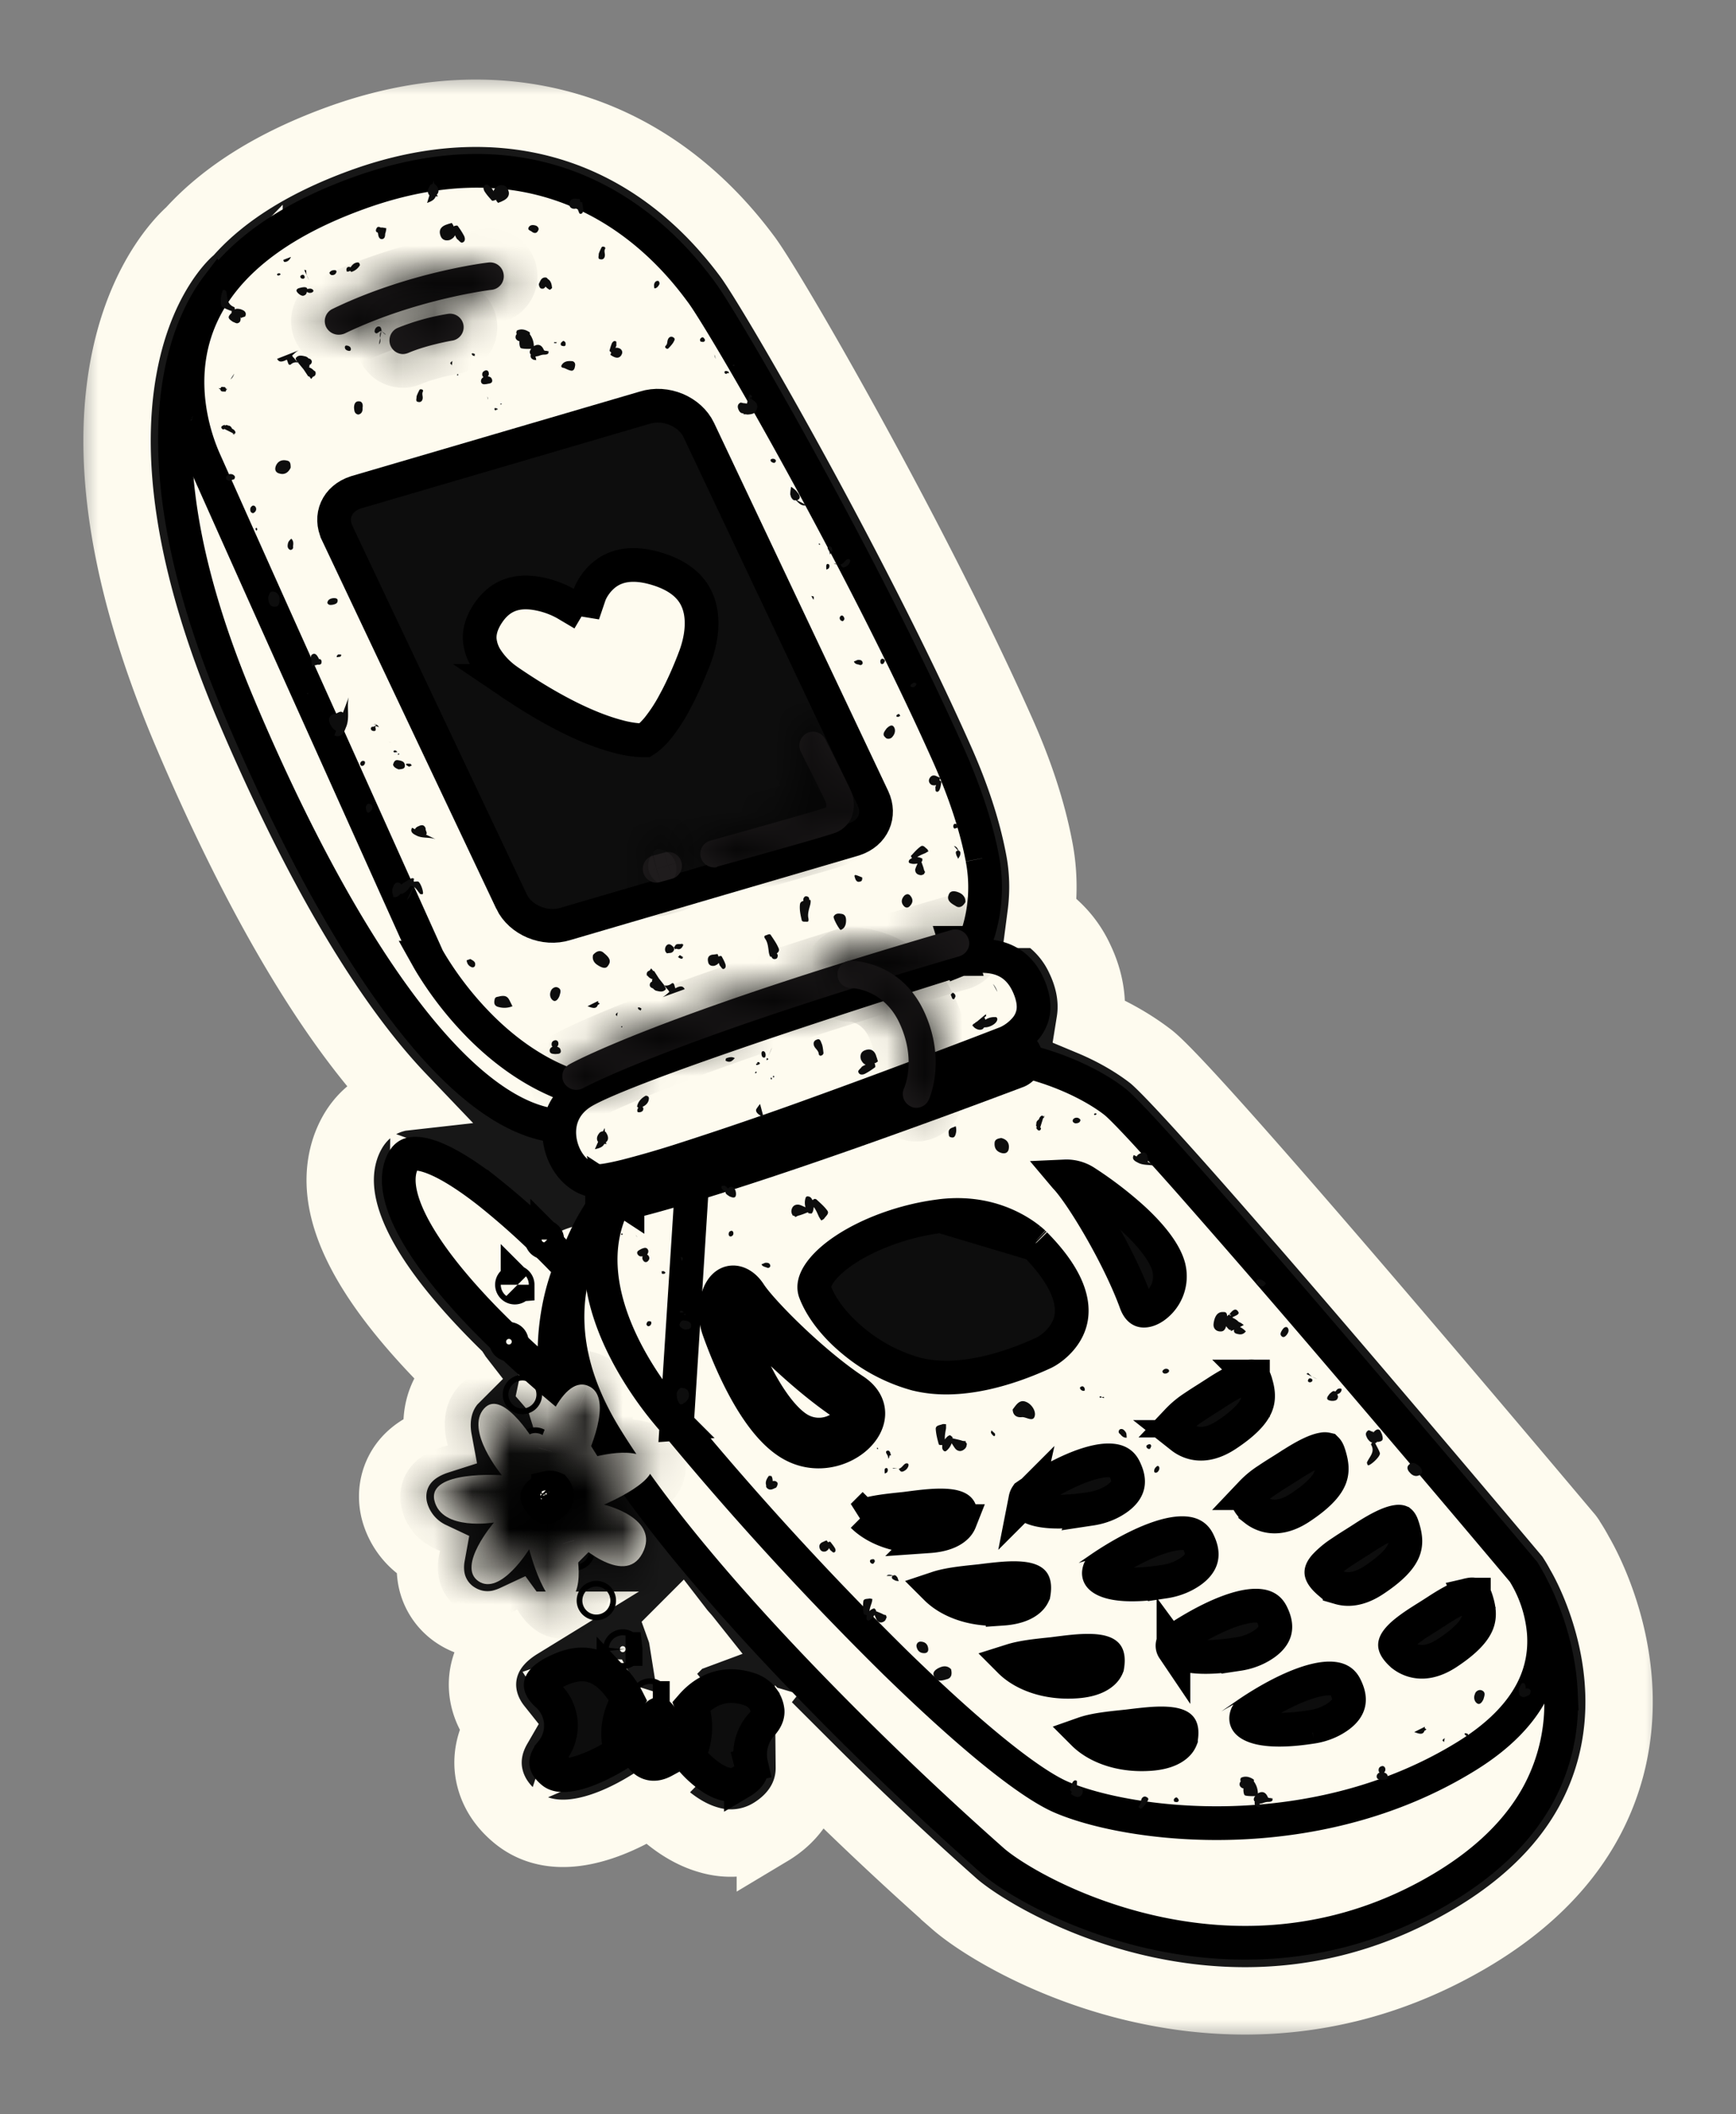 <svg xmlns="http://www.w3.org/2000/svg" width="46" height="56" fill="none"><rect width="100%" height="100%" fill="#808080" stroke="none"/><path fill="#171717" d="M40.903 41.67c-.102-.195-.18-.312-.18-.312s-9.786-11.636-10.898-12.523c-.365-.287-1.197-.816-2.464-1.142.358-.335.7-.918.264-1.827-.318-.669-.84-.902-1.305-.972a4.494 4.494 0 0 0 .14-2.254c-.156-.816-.451-1.765-.941-2.86-2.293-5.139-5.986-11.529-6.592-12.33-.777-1.057-3.793-4.835-9.561-2.76-1.695.607-2.83 1.377-3.576 2.2 0 0-3.677 2.97.116 11.964 2.278 5.403 5.364 10.627 8.403 11.342.024.007.047.007.07.015.086.715.576 1.368 1.244 1.5a6.268 6.268 0 0 0-.342.56 2.646 2.646 0 0 0-.513.171.528.528 0 0 0-.295-.124c-1.438-1.353-3.732-3.18-4.276-1.555-.458 1.392 1.213 3.42 2.799 4.96a.518.518 0 0 0 .319.318c.007 0 .015.008.023.008.046.047.1.093.148.14.023.109.038.218.07.327a.51.51 0 0 0-.203.256.529.529 0 0 0 .319.669c.047.015.093.023.132.03.04.117.07.242.117.366-.319-.412-.777-.87-1.088-.52-.514.575.474 1.764.474 1.764s-1.975-.14-1.788.668c.194.817 1.578.583 1.578.583s-.995 1.159-.412 1.555c.583.396 1.345-.847 1.345-.847s.458 1.795 1.01 1.422c.195-.132.272-.373.296-.637.023.07.054.14.085.225a.477.477 0 0 0-.132.265.527.527 0 0 0 .428.606c.03.008.054.008.085.008.078.17.155.342.241.52a.924.924 0 0 0-.054.156.519.519 0 0 0 0 .156c-.335-.14-.739-.172-1.229.03-1.142.46-.971 1.058-.56 1.439a.664.664 0 0 1 .078.901c-.272.327-.412.762.101 1.174.809.645 2.651-.715 2.651-.715s0-.008-.008-.008c.195.218.412.171.583.07a.473.473 0 0 0 .125-.093v.008c.179.342 1.236 1.57 2.13 1.041.497-.295.544-.668.482-.948a.734.734 0 0 1 .17-.66c.444-.49.265-.957.063-1.245a1.086 1.086 0 0 0-.544-.404c-1.438-.497-2.2.754-2.223.8-.024-.022-.047-.046-.07-.061a.527.527 0 0 0-.428-.607.498.498 0 0 0-.319.047c-.07-.124-.147-.257-.21-.389a.527.527 0 0 0-.474-.933 8.866 8.866 0 0 1-.179-.396.527.527 0 0 0-.249-.917c-.046-.008-.1-.008-.147-.008a7.103 7.103 0 0 0-.163-.404.463.463 0 0 0 .155-.257c.428.272.995.474 1.275-.07.482-.932-1.018-1.29-1.018-1.29s.249-.109.528-.264c3.07 4.275 8.427 9.102 9.468 10.02 1.159 1.01 6.662 4.019 12.182.932 6.063-3.389 2.744-8.885 2.744-8.885z"/><mask id="a" width="42" height="52" x="2.102" y="2" fill="#000" maskUnits="userSpaceOnUse"><path fill="#fff" d="M2.102 2h42v52h-42z"/><path d="M32.99 52.995c-3.802 0-6.842-1.819-7.704-2.573a89.269 89.269 0 0 1-3.84-3.614c.007.692-.358 1.313-1.034 1.718a2.046 2.046 0 0 1-1.64.202c-.576-.163-1.073-.544-1.439-.918-.062 0-.124 0-.186-.007-.87.528-2.379 1.205-3.46.342-.551-.443-.707-.94-.746-1.283-.03-.28 0-.676.257-1.12-.334-.419-.474-.916-.389-1.406.094-.521.42-.956.964-1.29a3.62 3.62 0 0 1-.14-.18 2.004 2.004 0 0 1-.38.133c-.42.093-.84.008-1.19-.226a1.473 1.473 0 0 1-.645-1.041 1.775 1.775 0 0 1 .015-.537 1.814 1.814 0 0 1-.987-1.205c-.109-.466 0-.94.303-1.298.226-.264.529-.435.87-.544-.123-.66.063-1.205.382-1.562l.14-.14c-.024-.031-.04-.063-.055-.086-2.487-2.449-3.451-4.392-2.938-5.947.233-.691.707-1.158 1.345-1.321a.922.922 0 0 1 .155-.031c-2.324-2.433-4.322-6.374-5.76-9.78C3.24 15.334 2.727 11.96 3.372 9.255c.459-1.92 1.376-2.876 1.664-3.133C5.96 5.103 7.298 4.28 9 3.665c4.252-1.532 8.193-.389 10.805 3.133.677.91 4.416 7.392 6.709 12.538.49 1.088.832 2.13 1.018 3.102.117.59.132 1.19.055 1.78a2.78 2.78 0 0 1 1.026 1.181c.272.568.357 1.136.272 1.664.84.35 1.376.739 1.617.925 1.142.91 9.413 10.72 11.054 12.67.023.024.038.047.054.07.016.032.117.172.241.405.233.396 1.578 2.876.824 5.698-.513 1.905-1.842 3.467-3.957 4.649-1.982 1.111-3.94 1.515-5.729 1.515zm-16.457-14.49c.342 0 .668.156.878.451 3.226 4.494 9.056 9.616 9.305 9.834.793.692 5.884 3.63 10.937.8 1.586-.886 2.566-1.997 2.923-3.31.56-2.069-.59-4.043-.606-4.059-.008-.015-.023-.038-.031-.054a6.142 6.142 0 0 0-.094-.163c-3.746-4.462-9.934-11.707-10.704-12.321-.124-.101-.824-.622-2.06-.94a1.09 1.09 0 0 1-.777-.786 1.091 1.091 0 0 1 .319-1.065c.1-.093.202-.186.023-.56-.109-.225-.241-.326-.474-.365a1.089 1.089 0 0 1-.77-.497 1.073 1.073 0 0 1-.109-.91 3.453 3.453 0 0 0 .11-1.71c-.156-.8-.444-1.687-.864-2.628-2.3-5.146-5.962-11.442-6.467-12.126-1.446-1.936-4.058-3.926-8.333-2.387-1.392.498-2.449 1.143-3.14 1.913a1.491 1.491 0 0 1-.117.108c-.18.171-2.853 2.931.427 10.704 2.612 6.196 5.48 10.191 7.657 10.705l.054.007c.451.101.793.474.848.933.03.296.225.529.38.56.358.07.654.319.793.66.14.343.094.724-.116 1.027a5.659 5.659 0 0 0-.288.458 1.082 1.082 0 0 1-.7.537 1.616 1.616 0 0 0-.31.1 1.097 1.097 0 0 1-1.019-.061 1.028 1.028 0 0 1-.474-.265c-1.422-1.337-2.192-1.733-2.518-1.85-.008.513.513 1.718 2.542 3.685.054.054.108.116.147.179.062.038.125.085.187.14l.14.132c.17.155.287.365.334.598.015.093.039.195.062.296.031.155.031.31 0 .458.101.117.187.257.233.412.031.117.07.233.11.358a1.09 1.09 0 0 1-.537 1.29c-.023.008-.039.024-.062.031a1.085 1.085 0 0 1-.296 1.019l.047.108c.031 0 .054.008.085.008.32.047.599.241.762.513l.093-.093a1.079 1.079 0 0 1 .529-1.524s.202-.085.42-.21c.155-.093.342-.14.52-.14zm2.168 7.58c.11.155.358.389.537.497a1.83 1.83 0 0 1 .396-1.236c-.497-.147-.777.148-.901.35-.047.07-.094.14-.148.195a.807.807 0 0 1 .116.194zm-3.482-1.33c.288.444.358.995.194 1.493.272-.117.591-.288.863-.474a1.276 1.276 0 0 1 .396-.241 1.072 1.072 0 0 1-.614-.498l-.116-.21a1.044 1.044 0 0 1-.373-.085c-.047-.016-.148-.054-.35.015zm2.814-1.57c.031.086.047.171.062.265a.777.777 0 0 1 .117-.055c-.062-.078-.125-.14-.179-.21z"/></mask><path fill="#171717" d="M32.99 52.995c-3.802 0-6.842-1.819-7.704-2.573a89.269 89.269 0 0 1-3.84-3.614c.007.692-.358 1.313-1.034 1.718a2.046 2.046 0 0 1-1.64.202c-.576-.163-1.073-.544-1.439-.918-.062 0-.124 0-.186-.007-.87.528-2.379 1.205-3.46.342-.551-.443-.707-.94-.746-1.283-.03-.28 0-.676.257-1.12-.334-.419-.474-.916-.389-1.406.094-.521.42-.956.964-1.29a3.62 3.62 0 0 1-.14-.18 2.004 2.004 0 0 1-.38.133c-.42.093-.84.008-1.19-.226a1.473 1.473 0 0 1-.645-1.041 1.775 1.775 0 0 1 .015-.537 1.814 1.814 0 0 1-.987-1.205c-.109-.466 0-.94.303-1.298.226-.264.529-.435.87-.544-.123-.66.063-1.205.382-1.562l.14-.14c-.024-.031-.04-.063-.055-.086-2.487-2.449-3.451-4.392-2.938-5.947.233-.691.707-1.158 1.345-1.321a.922.922 0 0 1 .155-.031c-2.324-2.433-4.322-6.374-5.76-9.78C3.24 15.334 2.727 11.96 3.372 9.255c.459-1.92 1.376-2.876 1.664-3.133C5.96 5.103 7.298 4.28 9 3.665c4.252-1.532 8.193-.389 10.805 3.133.677.91 4.416 7.392 6.709 12.538.49 1.088.832 2.13 1.018 3.102.117.59.132 1.19.055 1.78a2.78 2.78 0 0 1 1.026 1.181c.272.568.357 1.136.272 1.664.84.35 1.376.739 1.617.925 1.142.91 9.413 10.72 11.054 12.67.023.024.038.047.054.07.016.032.117.172.241.405.233.396 1.578 2.876.824 5.698-.513 1.905-1.842 3.467-3.957 4.649-1.982 1.111-3.94 1.515-5.729 1.515zm-16.457-14.49c.342 0 .668.156.878.451 3.226 4.494 9.056 9.616 9.305 9.834.793.692 5.884 3.63 10.937.8 1.586-.886 2.566-1.997 2.923-3.31.56-2.069-.59-4.043-.606-4.059-.008-.015-.023-.038-.031-.054a6.142 6.142 0 0 0-.094-.163c-3.746-4.462-9.934-11.707-10.704-12.321-.124-.101-.824-.622-2.06-.94a1.09 1.09 0 0 1-.777-.786 1.091 1.091 0 0 1 .319-1.065c.1-.093.202-.186.023-.56-.109-.225-.241-.326-.474-.365a1.089 1.089 0 0 1-.77-.497 1.073 1.073 0 0 1-.109-.91 3.453 3.453 0 0 0 .11-1.71c-.156-.8-.444-1.687-.864-2.628-2.3-5.146-5.962-11.442-6.467-12.126-1.446-1.936-4.058-3.926-8.333-2.387-1.392.498-2.449 1.143-3.14 1.913a1.491 1.491 0 0 1-.117.108c-.18.171-2.853 2.931.427 10.704 2.612 6.196 5.48 10.191 7.657 10.705l.054.007c.451.101.793.474.848.933.03.296.225.529.38.56.358.07.654.319.793.66.14.343.094.724-.116 1.027a5.659 5.659 0 0 0-.288.458 1.082 1.082 0 0 1-.7.537 1.616 1.616 0 0 0-.31.1 1.097 1.097 0 0 1-1.019-.061 1.028 1.028 0 0 1-.474-.265c-1.422-1.337-2.192-1.733-2.518-1.85-.008.513.513 1.718 2.542 3.685.054.054.108.116.147.179.062.038.125.085.187.14l.14.132c.17.155.287.365.334.598.015.093.039.195.062.296.031.155.031.31 0 .458.101.117.187.257.233.412.031.117.07.233.11.358a1.09 1.09 0 0 1-.537 1.29c-.023.008-.039.024-.062.031a1.085 1.085 0 0 1-.296 1.019l.047.108c.031 0 .054.008.085.008.32.047.599.241.762.513l.093-.093a1.079 1.079 0 0 1 .529-1.524s.202-.085.42-.21c.155-.093.342-.14.52-.14zm2.168 7.58c.11.155.358.389.537.497a1.83 1.83 0 0 1 .396-1.236c-.497-.147-.777.148-.901.35-.047.07-.094.14-.148.195a.807.807 0 0 1 .116.194zm-3.482-1.33c.288.444.358.995.194 1.493.272-.117.591-.288.863-.474a1.276 1.276 0 0 1 .396-.241 1.072 1.072 0 0 1-.614-.498l-.116-.21a1.044 1.044 0 0 1-.373-.085c-.047-.016-.148-.054-.35.015zm2.814-1.57c.031.086.047.171.062.265a.777.777 0 0 1 .117-.055c-.062-.078-.125-.14-.179-.21z"/><path stroke="#FEFBEF" stroke-width="1.785" d="M32.99 52.995c-3.802 0-6.842-1.819-7.704-2.573a89.269 89.269 0 0 1-3.84-3.614c.007.692-.358 1.313-1.034 1.718a2.046 2.046 0 0 1-1.64.202c-.576-.163-1.073-.544-1.439-.918-.062 0-.124 0-.186-.007-.87.528-2.379 1.205-3.46.342-.551-.443-.707-.94-.746-1.283-.03-.28 0-.676.257-1.12-.334-.419-.474-.916-.389-1.406.094-.521.42-.956.964-1.29a3.62 3.62 0 0 1-.14-.18 2.004 2.004 0 0 1-.38.133c-.42.093-.84.008-1.19-.226a1.473 1.473 0 0 1-.645-1.041 1.775 1.775 0 0 1 .015-.537 1.814 1.814 0 0 1-.987-1.205c-.109-.466 0-.94.303-1.298.226-.264.529-.435.87-.544-.123-.66.063-1.205.382-1.562l.14-.14c-.024-.031-.04-.063-.055-.086-2.487-2.449-3.451-4.392-2.938-5.947.233-.691.707-1.158 1.345-1.321a.922.922 0 0 1 .155-.031c-2.324-2.433-4.322-6.374-5.76-9.78C3.24 15.334 2.727 11.96 3.372 9.255c.459-1.92 1.376-2.876 1.664-3.133C5.96 5.103 7.298 4.28 9 3.665c4.252-1.532 8.193-.389 10.805 3.133.677.91 4.416 7.392 6.709 12.538.49 1.088.832 2.13 1.018 3.102.117.59.132 1.19.055 1.78a2.78 2.78 0 0 1 1.026 1.181c.272.568.357 1.136.272 1.664.84.35 1.376.739 1.617.925 1.142.91 9.413 10.72 11.054 12.67.023.024.038.047.054.07.016.032.117.172.241.405.233.396 1.578 2.876.824 5.698-.513 1.905-1.842 3.467-3.957 4.649-1.982 1.111-3.94 1.515-5.729 1.515zm-16.457-14.49c.342 0 .668.156.878.451 3.226 4.494 9.056 9.616 9.305 9.834.793.692 5.884 3.63 10.937.8 1.586-.886 2.566-1.997 2.923-3.31.56-2.069-.59-4.043-.606-4.059-.008-.015-.023-.038-.031-.054a6.142 6.142 0 0 0-.094-.163c-3.746-4.462-9.934-11.707-10.704-12.321-.124-.101-.824-.622-2.06-.94a1.09 1.09 0 0 1-.777-.786 1.091 1.091 0 0 1 .319-1.065c.1-.093.202-.186.023-.56-.109-.225-.241-.326-.474-.365a1.089 1.089 0 0 1-.77-.497 1.073 1.073 0 0 1-.109-.91 3.453 3.453 0 0 0 .11-1.71c-.156-.8-.444-1.687-.864-2.628-2.3-5.146-5.962-11.442-6.467-12.126-1.446-1.936-4.058-3.926-8.333-2.387-1.392.498-2.449 1.143-3.14 1.913a1.491 1.491 0 0 1-.117.108c-.18.171-2.853 2.931.427 10.704 2.612 6.196 5.48 10.191 7.657 10.705l.054.007c.451.101.793.474.848.933.03.296.225.529.38.56.358.07.654.319.793.66.14.343.094.724-.116 1.027a5.659 5.659 0 0 0-.288.458 1.082 1.082 0 0 1-.7.537 1.616 1.616 0 0 0-.31.1 1.097 1.097 0 0 1-1.019-.061 1.028 1.028 0 0 1-.474-.265c-1.422-1.337-2.192-1.733-2.518-1.85-.008.513.513 1.718 2.542 3.685.054.054.108.116.147.179.062.038.125.085.187.14l.14.132c.17.155.287.365.334.598.015.093.039.195.062.296.031.155.031.31 0 .458.101.117.187.257.233.412.031.117.07.233.11.358a1.09 1.09 0 0 1-.537 1.29c-.023.008-.039.024-.062.031a1.085 1.085 0 0 1-.296 1.019l.047.108c.031 0 .054.008.085.008.32.047.599.241.762.513l.093-.093a1.079 1.079 0 0 1 .529-1.524s.202-.085.42-.21c.155-.093.342-.14.52-.14zm2.168 7.58c.11.155.358.389.537.497a1.83 1.83 0 0 1 .396-1.236c-.497-.147-.777.148-.901.35-.047.07-.094.14-.148.195a.807.807 0 0 1 .116.194zm-3.482-1.33c.288.444.358.995.194 1.493.272-.117.591-.288.863-.474a1.276 1.276 0 0 1 .396-.241 1.072 1.072 0 0 1-.614-.498l-.116-.21a1.044 1.044 0 0 1-.373-.085c-.047-.016-.148-.054-.35.015zm2.814-1.57c.031.086.047.171.062.265a.777.777 0 0 1 .117-.055c-.062-.078-.125-.14-.179-.21z" mask="url(#a)"/><path fill="#FEFBEF" stroke="#000" stroke-width=".893" d="M14.746 36.69a27.31 27.31 0 0 1-1.902-1.762c-.7-.721-1.358-1.5-1.787-2.239-.441-.757-.58-1.366-.436-1.8.07-.212.159-.277.219-.304.076-.033.21-.048.432.01.455.121 1.05.49 1.675.98a19.42 19.42 0 0 1 1.646 1.473c.219.218.399.405.525.538a5.893 5.893 0 0 0-.313 1.08 6.42 6.42 0 0 0-.059 2.024zm5.109-.566a.265.265 0 0 0-.357.036 5.9 5.9 0 0 1 .02.189l.18-.014.177-.014m-.02-.197-.337.228v-.002l.18-.014.177-.015m-.02-.197c.008.066.015.132.02.197m-.02-.197.02.197"/><path fill="#FEFBEF" stroke="#000" stroke-width=".893" d="M19.763 36.33a.074.074 0 1 1-.149 0 .074.074 0 0 1 .15 0zm-2.464 8.643a.074.074 0 1 1-.149 0 .074.074 0 0 1 .149 0zm-.723-1.298a.075.075 0 1 1-.149 0 .075.075 0 0 1 .15 0zm-.699-1.283a.075.075 0 1 1-.15 0 .075.075 0 0 1 .15 0zm-.56-1.322a.074.074 0 1 1-.15 0 .074.074 0 0 1 .15 0zm-.583-1.32a.075.075 0 1 1-.15 0 .075.075 0 0 1 .15 0zm-.474-1.423a.074.074 0 1 1-.15 0 .074.074 0 0 1 .15 0zm-.342-1.392a.074.074 0 1 1-.15 0 .074.074 0 0 1 .15 0zm-.358-1.399a.074.074 0 1 1-.149 0 .074.074 0 0 1 .149 0zm.155-1.508a.074.074 0 1 1-.149 0 .074.074 0 0 1 .15 0zm.785-1.197a.074.074 0 1 1-.148 0 .074.074 0 0 1 .149 0zm1.454-.466a.074.074 0 1 1-.149 0 .074.074 0 0 1 .15 0zm1.57.225a.074.074 0 1 1-.148 0 .074.074 0 0 1 .148 0zm1.252.925a.075.075 0 1 1-.15 0 .075.075 0 0 1 .15 0zm.591 1.375a.074.074 0 1 1-.15 0 .074.074 0 0 1 .15 0zM6.318 18.68c-1.87-4.433-1.876-7.325-1.458-9.077.209-.877.527-1.48.783-1.856.038-.056.075-.107.11-.153l15.28 20.753-.235.12c-.427.214-1.03.49-1.73.744-1.417.512-3.161.9-4.657.55-.66-.155-1.358-.566-2.079-1.212-.718-.644-1.437-1.503-2.143-2.52-1.412-2.036-2.739-4.662-3.871-7.348z"/><path fill="#FEFBEF" stroke="#000" stroke-width=".893" d="M40.763 47.52c-.492.906-1.351 1.827-2.799 2.637-2.642 1.477-5.282 1.499-7.414 1.024-2.146-.478-3.742-1.452-4.255-1.902v-.001a87.952 87.952 0 0 1-4.546-4.324c-2.093-2.137-4.362-4.69-5.722-6.914-1.307-2.139-1.12-3.871-.572-5.12.489-1.116 1.28-1.874 1.644-2.182l.085.025c.183.056.45.155.793.294.684.277 1.636.7 2.77 1.222 2.267 1.045 5.24 2.48 8.197 3.931a1126.018 1126.018 0 0 1 11.495 5.725l.14.071.056.107c.073.145.173.36.275.627.205.538.416 1.282.451 2.119a5.057 5.057 0 0 1-.598 2.661zM11.329 25.365l-.009-.018-.043-.097-.166-.368-.597-1.325-1.86-4.138a2001.613 2001.613 0 0 1-3.24-7.228c-.349-.79-.664-2.073-.247-3.381.41-1.284 1.56-2.695 4.35-3.7 2.764-.994 4.83-.579 6.296.183 1.482.77 2.383 1.916 2.762 2.43l.004.005c.28.369 1.337 2.134 2.628 4.483 1.282 2.334 2.772 5.205 3.912 7.758.478 1.07.762 1.985.91 2.762v.002a4.053 4.053 0 0 1-2.542 4.558l-.373.142c-1.94.738-4.208 1.602-6.349 1.609-1.72.004-3.073-.891-4.017-1.83a9.057 9.057 0 0 1-1.34-1.708 4.779 4.779 0 0 1-.066-.114l-.014-.025z"/><path fill="#FEFBEF" stroke="#000" stroke-width=".893" d="m17.939 37.726.01.013a84.46 84.46 0 0 0 5.768 6.29c.94.916 1.822 1.719 2.586 2.341.774.63 1.398 1.05 1.824 1.232.904.386 2.585.74 4.556.679 1.964-.062 4.18-.535 6.174-1.767.91-.562 1.431-1.15 1.722-1.698.29-.547.361-1.08.33-1.552a3.57 3.57 0 0 0-.536-1.627l-.006-.01-.013-.015-.082-.097-.312-.37a1022.332 1022.332 0 0 0-4.608-5.426 388.641 388.641 0 0 0-3.69-4.258 88.58 88.58 0 0 0-1.376-1.53c-.38-.409-.63-.66-.738-.746-.819-.65-4.721-2.962-11.11.6l-.5 7.941zm0 0-.012-.012m.012.012-.012-.012m0 0-.002-.002-.009-.01a5.652 5.652 0 0 1-.182-.205 9.307 9.307 0 0 1-.486-.625c-.38-.535-.822-1.268-1.089-2.086-.266-.816-.352-1.69-.063-2.53.286-.835.962-1.702 2.34-2.471l-.51 7.929z"/><path fill="#0D0D0D" stroke="#000" stroke-width=".893" d="m37.164 43.836-.008-.006-.004-.004-.008-.008c-.173-.156-.18-.238-.18-.248 0-.012.002-.064.095-.171.093-.108.24-.224.43-.355.12-.081.237-.154.358-.23.079-.05.16-.101.244-.156.39-.254.68-.396.87-.424a.202.202 0 0 1 .091 0c.007.006.032.031.059.113v.001c.099.292.101.482.029.655-.08.191-.285.444-.785.774-.419.277-.723.257-.906.205a.833.833 0 0 1-.285-.146zm1.89-1.6-.002-.001h.002zm-8.584 4.22c-.813.058-1.433-.215-1.757-.539a1.5 1.5 0 0 1 .038-.013c.28-.091.672-.132.976-.164l.115-.012h.004l.116-.014c.2-.024.394-.047.584-.06.228-.014.414-.009.552.02.138.03.174.07.183.084.008.011.05.08.012.298a.412.412 0 0 1-.085.133c-.081.086-.277.235-.737.267zm4.295-.719h-.003c-.636.1-1.06.09-1.333.037-.27-.054-.358-.143-.383-.178-.023-.032-.032-.072-.021-.126.011-.053.033-.078.032-.079.193-.133.804-.536 1.429-.77.325-.122.608-.18.816-.163.18.015.28.078.348.22l.002.004c.132.267.098.421.05.518-.06.124-.189.239-.355.335l-.003.002c-.172.1-.373.169-.58.2zm.447-3.829-.007-.006-.005-.005-.009-.008c-.172-.154-.178-.235-.178-.244 0-.012.001-.064.095-.172a2.32 2.32 0 0 1 .431-.356c.122-.083.242-.159.366-.237.076-.048.154-.097.235-.15.39-.254.68-.395.87-.423.06-.01.086-.002.091 0 .006.005.032.03.059.112v.002c.099.291.101.48.029.654-.08.192-.285.444-.785.774-.419.277-.723.258-.906.205a.834.834 0 0 1-.285-.146zm1.89-1.6v-.001zm-8.582 4.228h-.001c-.813.058-1.433-.215-1.757-.54l.038-.012c.28-.091.672-.132.976-.164l.115-.012.008-.001.093-.012c.206-.026.408-.052.603-.065.227-.015.412-.01.549.018.136.03.173.07.183.085.009.013.051.086.014.303a.412.412 0 0 1-.085.133c-.08.086-.277.235-.737.267zm4.293-.727h-.002c-.636.1-1.06.092-1.334.038-.27-.053-.358-.142-.383-.176a.15.15 0 0 1-.02-.125.228.228 0 0 1 .035-.085c.195-.134.804-.535 1.426-.768.325-.122.607-.18.816-.163.18.015.28.079.348.22l.002.004c.132.267.098.422.05.518-.06.124-.189.24-.355.335l-.003.002c-.172.1-.373.169-.58.2zm.448-3.821-.007-.006-.004-.004-.008-.008c-.172-.156-.18-.238-.18-.25 0-.012.002-.065.095-.172a2.28 2.28 0 0 1 .43-.354c.125-.085.25-.163.378-.243.072-.045.145-.091.22-.14l.004-.001c.39-.254.68-.396.87-.424a.202.202 0 0 1 .091 0c.006.006.032.031.059.113v.002c.098.291.101.48.029.654-.08.192-.286.444-.785.774-.419.277-.723.258-.906.205a.834.834 0 0 1-.286-.146zm1.89-1.6v-.001zm-8.583 4.22c-.813.058-1.433-.215-1.758-.539l.039-.013c.28-.091.672-.132.976-.164l.115-.012h.005l.112-.014c.198-.024.393-.047.582-.06.227-.014.413-.009.551.02.138.03.176.07.186.085.008.013.051.083.014.297a.408.408 0 0 1-.085.133c-.08.086-.277.235-.737.267zm4.294-.719h-.002c-.636.1-1.06.091-1.333.037-.27-.054-.358-.143-.383-.178-.024-.032-.033-.072-.021-.125.01-.053.033-.078.032-.08.192-.132.804-.536 1.429-.77.325-.122.607-.18.816-.163.18.015.28.079.348.22l.002.004c.132.267.098.421.05.518-.061.124-.189.24-.355.335l-.003.002c-.172.1-.373.169-.58.2zm.448-3.829-.007-.006-.005-.005-.009-.008c-.172-.154-.178-.235-.178-.244 0-.011.001-.063.095-.171a2.32 2.32 0 0 1 .431-.357c.122-.083.241-.158.366-.237l.234-.15c.39-.254.681-.395.87-.423.061-.01.086-.002.092 0 .006.005.031.03.059.112v.002c.098.291.1.48.029.654-.08.192-.286.444-.785.774-.42.278-.724.258-.906.206a.834.834 0 0 1-.286-.147zm1.89-1.6-.001-.001h.001zm-8.583 4.228c-.814.058-1.433-.215-1.758-.539a1.27 1.27 0 0 1 .038-.013c.28-.091.672-.132.977-.164l.115-.012.008-.001.087-.011c.207-.027.41-.053.606-.066.226-.015.411-.01.549.018.137.03.174.07.185.086.01.014.052.085.015.303a.412.412 0 0 1-.085.133c-.08.085-.277.234-.737.266zm4.294-.727h-.003c-.635.1-1.06.092-1.333.038-.271-.053-.358-.142-.383-.176-.023-.032-.032-.071-.02-.125a.228.228 0 0 1 .035-.084c.195-.135.804-.536 1.425-.77.326-.121.608-.18.817-.162.18.015.28.079.348.22l.001.004c.133.267.099.422.05.519-.06.123-.188.238-.354.334l-.003.002c-.172.1-.374.169-.58.2zm-1.487-7.012.003.004m-.003-.004.003.004m0 0 .005.005m-.005-.005.005.005m0 0c1.007 1.021 1.037 1.7.918 2.084-.135.434-.525.71-.695.789-.91.42-2.253.856-3.399.556a4.453 4.453 0 0 1-1.632-.857c-.49-.4-.855-.867-1.025-1.31-.04-.108-.036-.246.078-.438.12-.2.341-.426.666-.648.646-.442 1.6-.804 2.577-.925h.002m2.51.749-2.51-.75m0 0c.825-.103 1.457.092 1.88.308m-1.88-.307 1.88.307m0 0c.213.108.374.222.479.306m-.479-.306.479.306m0 0c.053.043.09.077.115.1m-.115-.1.115.1m0 0 .024.023m-.024-.023.024.023m0 0 .003.004m-.003-.004.003.004m3.543.601a.988.988 0 0 1-.383 1.062c-.144.1-.256.11-.31.099-.03-.006-.109-.03-.176-.214-.23-.631-.593-1.352-.942-1.959-.34-.591-.696-1.126-.925-1.365a.555.555 0 0 1-.013-.015.915.915 0 0 1 .535.144 9.9 9.9 0 0 1 1.264.966c.478.438.842.893.95 1.281zm-11.961.875.431.114a.723.723 0 0 1 .025-.076c.008.01.016.02.024.033.184.287.635.779 1.15 1.27.526.503 1.163 1.047 1.746 1.433.174.115.182.205.18.243-.001.064-.043.177-.18.3a1.04 1.04 0 0 1-1.183.126c-.37-.207-.74-.69-1.064-1.281a10.987 10.987 0 0 1-.669-1.515.932.932 0 0 1-.029-.533l-.431-.114zm0 0a1.38 1.38 0 0 0 .039.792c.256.716.963 2.496 1.935 3.04 1.228.692 2.752-.7 1.648-1.43-1.104-.731-2.464-2.1-2.767-2.573-.249-.381-.692-.444-.855.17z"/><path fill="#FEFBEF" stroke="#000" stroke-width=".893" d="m25.325 24.972.132.426.005-.002h.001l.007-.002a1.38 1.38 0 0 1 .194-.043c.137-.024.321-.042.518-.024.38.035.791.194 1.048.73.153.324.174.566.148.742a.89.89 0 0 1-.21.45 1.418 1.418 0 0 1-.496.37l-.005.001-.003.001-.02.008-.08.031a175.795 175.795 0 0 1-1.414.54c-.921.35-2.164.815-3.45 1.279a98.706 98.706 0 0 1-3.698 1.265 26 26 0 0 1-1.406.405c-.401.099-.646.136-.748.132-.434-.015-.85-.394-.987-.95-.128-.523.023-1.099.631-1.44.367-.207 1.163-.53 2.188-.906 1.012-.371 2.213-.782 3.366-1.166a258.077 258.077 0 0 1 4.047-1.307l.27-.084.07-.022.018-.006.004-.001h.002l-.133-.427zm1.341 2.648z"/><mask id="b" fill="#fff"><path d="M14.263 38.342s-.925-1.617-1.438-1.033c-.513.575.474 1.764.474 1.764s-1.975-.14-1.788.669c.194.816 1.578.583 1.578.583s-.995 1.158-.412 1.554c.583.397 1.345-.847 1.345-.847s.458 1.796 1.01 1.423.18-1.656.18-1.656 1.32 1.275 1.81.342c.49-.933-1.018-1.29-1.018-1.29s1.625-.677 1.205-1.151c-.42-.474-1.695-.047-1.695-.047s.809-1.655.063-1.95c-.747-.304-1.314 1.64-1.314 1.64z"/></mask><path fill="#FEFBEF" d="M14.263 38.342s-.925-1.617-1.438-1.033c-.513.575.474 1.764.474 1.764s-1.975-.14-1.788.669c.194.816 1.578.583 1.578.583s-.995 1.158-.412 1.554c.583.397 1.345-.847 1.345-.847s.458 1.796 1.01 1.423.18-1.656.18-1.656 1.32 1.275 1.81.342c.49-.933-1.018-1.29-1.018-1.29s1.625-.677 1.205-1.151c-.42-.474-1.695-.047-1.695-.047s.809-1.655.063-1.95c-.747-.304-1.314 1.64-1.314 1.64z"/><path fill="#000" d="m14.263 38.342-.775.444 1.043 1.823.589-2.016-.857-.25zm-1.438-1.033.666.594.004-.005-.67-.59zm.474 1.764-.063.89 2.085.148-1.335-1.608-.687.57zm-1.788.669-.87.2.002.006.868-.206zm1.578.583.677.581 1.608-1.872-2.433.41.148.88zm.933.707.865-.22-.523-2.048-1.103 1.802.76.466zm1.19-.233.619-.643-2.414-2.328.937 3.22.857-.25zm.792-.949-.343-.824-2.541 1.058 2.678.635.206-.869zm-.49-1.197-.802-.391-.935 1.916 2.021-.678-.284-.847zm.063-1.95-.336.826.007.003.329-.83zm-1.314 1.64.774-.444v-.001l-.001-.003-.004-.005-.01-.02a4.345 4.345 0 0 0-.168-.265 5.405 5.405 0 0 0-.451-.592c-.17-.19-.438-.457-.779-.607a1.309 1.309 0 0 0-.728-.102 1.238 1.238 0 0 0-.741.415l1.34 1.18a.55.55 0 0 1-.587.143c-.024-.01-.015-.01.025.022.036.031.083.076.137.137a3.646 3.646 0 0 1 .39.538 3.824 3.824 0 0 1 .029.048v-.001l.774-.444zm-2.104-1.629c-.348.39-.402.853-.364 1.207.036.341.16.652.274.881a4.584 4.584 0 0 0 .536.832l.004.006.002.002v.001l.688-.57a165.103 165.103 0 0 1 .688-.568l-.003-.004a3.01 3.01 0 0 1-.314-.49.946.946 0 0 1-.1-.278c-.003-.031.012.068-.08.17l-1.332-1.189zm1.14 2.36.063-.891h-.004l-.007-.001c-.006 0-.014 0-.023-.002l-.076-.003a5.672 5.672 0 0 0-1.041.043c-.268.038-.653.117-.977.322a1.36 1.36 0 0 0-.501.545 1.272 1.272 0 0 0-.092.855l1.74-.401a.516.516 0 0 1-.192.51c-.006.003.068-.034.27-.063a3.909 3.909 0 0 1 .718-.027l.049.002h.011l.062-.89zm-2.656.874c.24 1.006 1.198 1.227 1.625 1.278a3.631 3.631 0 0 0 .936-.016l.02-.003.008-.001h.004v-.001l-.147-.88-.148-.88h.002v-.001a1.978 1.978 0 0 1-.465.009.84.84 0 0 1-.172-.039l-.012-.005a.227.227 0 0 1 .085.126l-1.736.413zm2.446.377-.677-.582-.001.001-.002.002-.004.005-.013.016a3.643 3.643 0 0 0-.17.217 4.37 4.37 0 0 0-.35.558c-.109.21-.243.52-.267.866-.027.39.095.886.57 1.21l1.004-1.477a.494.494 0 0 1 .174.219.393.393 0 0 1 .033.17c-.001.017.004-.036.07-.166a2.596 2.596 0 0 1 .308-.455l.004-.004h-.001v.001l-.678-.581zm-.914 2.293c.452.307.936.265 1.287.126.317-.126.569-.34.735-.506a4.13 4.13 0 0 0 .57-.714l.01-.016a.132.132 0 0 0 .004-.006l.001-.002v-.001l-.76-.467-.761-.467v-.001h.001l-.003.004a2.298 2.298 0 0 1-.087.126 2.314 2.314 0 0 1-.233.277c-.097.096-.145.118-.135.113a.355.355 0 0 1 .144-.019.46.46 0 0 1 .231.076l-1.004 1.477zm1.847-1.586a217.576 217.576 0 0 0-.865.222v.003l.002.006.006.02a8.023 8.023 0 0 0 .086.294c.058.18.145.43.257.677.102.223.268.542.515.78.13.123.338.282.628.341a1.15 1.15 0 0 0 .881-.18l-1-1.48a.637.637 0 0 1 .478-.089.51.51 0 0 1 .25.12c.013.012 0 .003-.03-.047a1.716 1.716 0 0 1-.098-.186 4.387 4.387 0 0 1-.23-.646l-.012-.046-.003-.01-.865.221zm1.51 2.162c.386-.26.555-.645.628-.942.073-.297.075-.594.06-.824a4.432 4.432 0 0 0-.144-.85l-.005-.018a.086.086 0 0 1-.001-.006l-.001-.003v-.001l-.858.249-.857.249v-.002.003l.007.026c.006.025.016.064.026.113.021.1.042.228.051.358.009.136 0 .23-.011.279-.012.048-.004-.036.105-.11l1 1.48zm-.32-2.395-.62.643h.001c0 .002.001.002.002.003l.006.005a1.809 1.809 0 0 0 .074.068c.047.042.113.1.194.163.156.125.387.294.655.432.249.129.632.285 1.063.259.513-.031.962-.314 1.226-.816l-1.581-.83c-.002.004.02-.037.082-.079a.35.35 0 0 1 .165-.057c.045-.003.006.01-.136-.064a2.301 2.301 0 0 1-.361-.24 2.97 2.97 0 0 1-.148-.127l-.005-.005v.001h.001v.001l-.619.643zm2.6.757c.235-.447.269-.93.075-1.37-.172-.39-.476-.64-.702-.788a3.17 3.17 0 0 0-.87-.388 3.017 3.017 0 0 0-.091-.025l-.008-.002h-.005v-.001l-.207.868-.206.869h-.003l-.002-.001h.003a1.272 1.272 0 0 1 .134.043c.098.035.2.081.28.133.088.058.07.072.043.011a.309.309 0 0 1-.025-.138c.003-.047.015-.063.004-.041l1.58.83zm-1.808-1.706.343.825.002-.001h.002a.216.216 0 0 0 .005-.003l.019-.008a5.564 5.564 0 0 0 .267-.123c.162-.079.387-.196.606-.337.198-.128.48-.33.675-.603a1.27 1.27 0 0 0 .245-.655 1.14 1.14 0 0 0-.29-.837l-1.337 1.184a.647.647 0 0 1-.154-.466.523.523 0 0 1 .085-.266c.012-.017.007-.006-.034.029-.038.032-.091.07-.158.114a4.095 4.095 0 0 1-.57.302l-.04.018-.009.003h-.001l.344.824zm1.873-1.742c-.3-.34-.696-.456-.978-.498a2.992 2.992 0 0 0-.808.003 4.885 4.885 0 0 0-.834.185l-.017.006-.006.002h-.003l.283.847.284.847h-.002l.004-.001.028-.008a3.108 3.108 0 0 1 .49-.106c.144-.02.252-.02.318-.01.074.012-.005.02-.095-.083l1.336-1.184zm-2.363.545a200.103 200.103 0 0 0 .803.391l.002-.003.003-.006.009-.02a4.34 4.34 0 0 0 .127-.293c.073-.182.167-.442.235-.724.064-.266.126-.632.072-.997-.059-.396-.282-.9-.86-1.129l-.657 1.66a.448.448 0 0 1-.201-.164c-.044-.065-.05-.112-.048-.105.004.028.003.131-.042.316a3.601 3.601 0 0 1-.245.684v-.001l.802.391zm.399-2.778c-.622-.252-1.151.025-1.447.286-.28.248-.482.577-.617.833a6.253 6.253 0 0 0-.433 1.065l-.007.022a.142.142 0 0 0-.002.007v.003h-.001l.857.251.857.251.003-.01a3.086 3.086 0 0 1 .079-.233 4.48 4.48 0 0 1 .228-.526c.101-.192.181-.292.217-.324.013-.011-.02.023-.103.046a.483.483 0 0 1-.303-.017l.671-1.654z" mask="url(#b)"/><path fill="#FEFBEF" stroke="#000" stroke-width=".893" d="m14.488 39.424.02-.009.016-.01a.224.224 0 0 1 .063-.005.288.288 0 0 1 .1.025.346.346 0 0 1 .07.138.223.223 0 0 1 0 .103.265.265 0 0 1-.074.12.533.533 0 0 1-.165.123c-.033.014-.048.012-.054.011-.01-.002-.099-.025-.213-.236a.124.124 0 0 1-.016-.04v-.003a.205.205 0 0 1 .054-.076.725.725 0 0 1 .188-.135l.01-.006z"/><path fill="#0D0D0D" stroke="#000" stroke-width=".893" d="M8.937 14.124v-.002c-.212-.442-.016-.919.497-1.083l7.636-2.237.01-.003c.56-.177 1.202.102 1.436.59l4.616 9.753c.208.446.008.923-.496 1.087L15 24.466l-.009.003c-.56.177-1.203-.102-1.437-.59v-.001l-4.617-9.754z"/><path fill="#FEFBEF" stroke="#000" stroke-width=".893" d="m15.449 16.262.176-.518.001-.003a1.224 1.224 0 0 1 .071-.146c.058-.1.148-.228.277-.341.234-.207.648-.414 1.391-.2.759.219 1.057.615 1.167 1.007.122.428.04.933-.123 1.358v.002c-.092.24-.289.738-.554 1.218a4.33 4.33 0 0 1-.426.647c-.128.155-.245.26-.345.322h-.088a2.899 2.899 0 0 1-.629-.104c-.594-.156-1.547-.539-2.894-1.461l-.007-.005-.006-.004c.001 0 0 0 0 0l-.007-.005a2.103 2.103 0 0 1-.176-.136 2.05 2.05 0 0 1-.366-.409 1.122 1.122 0 0 1-.199-.546c-.011-.187.034-.419.22-.696.345-.517.807-.594 1.24-.532a2.405 2.405 0 0 1 .795.266l.009.005.473.28zm-.472-.28z"/><mask id="c" fill="#fff"><path d="M15.266 28.866a.379.379 0 0 1-.32-.186.359.359 0 0 1 .14-.49c.094-.054 2.38-1.306 10.13-3.56a.366.366 0 0 1 .45.249c.063.194-.054.388-.248.45-7.642 2.224-9.958 3.483-9.981 3.499a.394.394 0 0 1-.171.038z"/></mask><path fill="#1F1C1D" d="M15.266 28.866a.379.379 0 0 1-.32-.186.359.359 0 0 1 .14-.49c.094-.054 2.38-1.306 10.13-3.56a.366.366 0 0 1 .45.249c.063.194-.054.388-.248.45-7.642 2.224-9.958 3.483-9.981 3.499a.394.394 0 0 1-.171.038z"/><path fill="#000" d="m14.947 28.68-.784.427.009.017.01.015.765-.46zm.14-.49.413.792.018-.01.019-.01-.45-.772zm10.129-3.56-.241-.86-.009.003.25.857zm.202.7.25.857.01-.004.012-.003-.272-.85zm-9.981 3.498.399.798.05-.025.046-.03-.495-.743zm-.171-.854c.202 0 .362.106.446.247l-1.53.918c.224.374.633.62 1.084.62v-1.785zm.465.279a.534.534 0 0 1-.231.729l-.826-1.583c-.666.347-.819 1.144-.51 1.708l1.567-.854zm-.194.708c-.002.001 2.2-1.226 9.928-3.474l-.499-1.714c-7.773 2.26-10.141 3.536-10.329 3.646l.9 1.542zm9.92-3.471a.526.526 0 0 1-.64-.34l1.7-.543a1.26 1.26 0 0 0-1.542-.837l.481 1.72zm-.64-.34a.533.533 0 0 1 .329-.67l.544 1.7c.6-.192 1.06-.847.827-1.573l-1.7.544zm.351-.678c-3.84 1.118-6.354 1.996-7.92 2.602-.783.303-1.33.538-1.687.7a12.664 12.664 0 0 0-.51.247l-.035.019a.971.971 0 0 0-.032.018l-.043.027.99 1.485c-.046.032-.089.052-.046.03l.073-.038c.07-.035.183-.09.344-.163.322-.146.836-.368 1.59-.66 1.51-.584 3.974-1.446 7.775-2.552l-.499-1.715zm-10.13 3.557a.523.523 0 0 1 .228-.055v1.785c.197 0 .396-.046.57-.133l-.799-1.597z" mask="url(#c)"/><path fill="#1F1C1D" stroke="#000" stroke-width=".893" d="m16.626 31.852.007-.002c.178-.04 2.761-.629 10.332-3.481a.362.362 0 0 0-.257-.676l-10.082 4.159zm0 0c-.023.007-.055.007-.078.007a.357.357 0 0 1-.35-.287l.428.28zm1.966-.979.003-.006-.003.006z"/><mask id="d" fill="#fff"><path d="M24.283 29.34a.273.273 0 0 1-.156-.038.364.364 0 0 1-.17-.482c.015-.039.326-.746-.117-1.71-.42-.918-1.252-.94-1.29-.94a.358.358 0 0 1-.358-.366c0-.202.163-.358.357-.358.063 0 1.33.016 1.944 1.36.59 1.291.132 2.286.116 2.325a.365.365 0 0 1-.326.21z"/></mask><path fill="#1F1C1D" d="M24.283 29.34a.273.273 0 0 1-.156-.038.364.364 0 0 1-.17-.482c.015-.039.326-.746-.117-1.71-.42-.918-1.252-.94-1.29-.94a.358.358 0 0 1-.358-.366c0-.202.163-.358.357-.358.063 0 1.33.016 1.944 1.36.59 1.291.132 2.286.116 2.325a.365.365 0 0 1-.326.21z"/><path fill="#000" d="m24.127 29.302.496-.743-.053-.035-.058-.027-.385.805zm-.17-.482.805.385.012-.026.011-.027-.829-.332zm-.117-1.71-.812.371v.002l.812-.373zm.653-.303-.812.37v.001l.812-.371zm.116 2.324.808.38.011-.024.01-.025-.829-.331zm-.326-.683c.016 0 .171-.001.34.111l-.99 1.486c.26.174.524.188.65.188v-1.785zm.23.049a.53.53 0 0 1 .249.708l-1.611-.77c-.3.627-.029 1.376.591 1.672l.77-1.61zm.272.654a2.337 2.337 0 0 0 .081-.238c.038-.134.076-.314.094-.53a3.292 3.292 0 0 0-.31-1.646l-1.621.746c.15.327.165.59.151.757a1.008 1.008 0 0 1-.032.19c-.01.036-.016.047-.02.058l1.657.663zm-.134-2.413c-.64-1.399-1.94-1.462-2.102-1.462v1.786c-.066 0 .017-.007.134.046.096.044.236.136.345.373l1.623-.743zm-2.102-1.462c.316 0 .535.262.535.528H21.3c0 .67.53 1.258 1.25 1.258v-1.786zm.535.528a.536.536 0 0 1-.535.535v-1.785a1.25 1.25 0 0 0-1.25 1.25h1.785zm-.535.535c-.022 0 .747-.003 1.132.838l1.624-.741a3.115 3.115 0 0 0-2.756-1.883v1.786zm1.132.84c.22.478.238.886.21 1.168-.03.281-.106.441-.11.452l1.657.663c-.005.012.047-.105.097-.27.05-.166.103-.39.131-.662a4.014 4.014 0 0 0-.362-2.095l-1.623.743zm.12 1.572a.528.528 0 0 1 .482-.303v1.785c.47 0 .921-.27 1.134-.722l-1.615-.76z" mask="url(#d)"/><path fill="#FEFBEF" stroke="#000" stroke-width=".893" d="m17.343 46.275.013.005.005.003a.096.096 0 0 1-.013-.014l-.006.006zm0 0-.328.292c.194.217.412.163.583.07l-.255-.362zm.214-.273a.396.396 0 0 1-.175.244.408.408 0 0 1-.039.018c-.08-.093-.13-.258-.108-.452.024-.198.113-.342.208-.407l.006-.003a.18.18 0 0 1 .04.044c.077.107.134.32.068.556z"/><path fill="#0D0D0D" stroke="#000" stroke-width=".893" d="M14.614 46.4a1.094 1.094 0 0 0-.123-1.518c-.16-.145-.168-.243-.163-.271.005-.026.063-.209.59-.42.334-.133.59-.126.79-.066.207.062.39.191.548.357a2.364 2.364 0 0 1 .38.545 1.915 1.915 0 0 0-.163.352 1.627 1.627 0 0 0-.016 1.037c-.172.108-.399.24-.644.353-.261.12-.52.21-.743.238-.224.03-.35-.01-.42-.066-.174-.14-.178-.23-.177-.26.001-.057.035-.153.14-.28h.001zm5.018.801c-.217.129-.497.084-.849-.168a2.727 2.727 0 0 1-.534-.515c.038-.082.076-.182.107-.294a1.695 1.695 0 0 0-.03-1.045c.074-.085.175-.186.302-.276.28-.197.687-.35 1.255-.154.138.05.253.136.327.24a.656.656 0 0 1 .13.32c.006.084-.012.206-.158.367a1.18 1.18 0 0 0-.275 1.062l.435-.101-.435.1a.334.334 0 0 1-.011.2c-.024.06-.085.158-.264.264z"/><mask id="e" fill="#fff"><path d="M8.97 8.865a.371.371 0 0 1-.327-.202.357.357 0 0 1 .17-.482c1.99-.964 4.043-1.22 4.128-1.228a.361.361 0 0 1 .405.319.36.36 0 0 1-.32.404c-.022 0-2.012.249-3.894 1.158a.432.432 0 0 1-.163.031z"/></mask><path fill="#1F1C1D" d="M8.97 8.865a.371.371 0 0 1-.327-.202.357.357 0 0 1 .17-.482c1.99-.964 4.043-1.22 4.128-1.228a.361.361 0 0 1 .405.319.36.36 0 0 1-.32.404c-.022 0-2.012.249-3.894 1.158a.432.432 0 0 1-.163.031z"/><path fill="#000" d="m8.643 8.663-.806.385.004.007.003.007.799-.399zm.17-.482.373.812.008-.004.009-.004-.39-.804zm4.128-1.228.081.89.01-.002.012-.001-.103-.887zm.086.723v.893h.051l.051-.006-.102-.887zM9.132 8.834l.314.836.038-.014.037-.018-.389-.804zm-.163-.861a.52.52 0 0 1 .472.291l-1.597.798c.217.434.663.696 1.125.696V7.973zm.479.305a.536.536 0 0 1-.262.715L8.442 7.37a1.25 1.25 0 0 0-.605 1.678l1.61-.77zm-.245.707a13.03 13.03 0 0 1 2.597-.908c.738-.178 1.23-.236 1.222-.235l-.162-1.778c-.146.013-2.314.286-4.436 1.314l.779 1.607zm3.84-1.145a.532.532 0 0 1-.584-.466l1.773-.205a1.254 1.254 0 0 0-1.393-1.103l.205 1.774zm-.584-.466a.532.532 0 0 1 .466-.585l.204 1.774a1.254 1.254 0 0 0 1.103-1.394l-1.773.205zm.568-.59c-.035 0-.064.002-.066.002a.977.977 0 0 0-.072.007l-.085.012c-.068.01-.164.024-.282.044-.235.04-.564.104-.953.197-.774.185-1.808.493-2.825.985l.777 1.607a12.4 12.4 0 0 1 2.463-.856 13.315 13.315 0 0 1 1.127-.217l.006-.001-.01.001-.016.001c-.001 0-.03.003-.064.003V6.783zM8.819 7.997a.472.472 0 0 1 .15-.026v1.786c.166 0 .319-.029.477-.088l-.627-1.672z" mask="url(#e)"/><mask id="f" fill="#fff"><path d="M10.68 9.378a.362.362 0 0 1-.149-.691 6.203 6.203 0 0 1 1.338-.374.36.36 0 0 1 .412.296.36.36 0 0 1-.296.412c-.008 0-.676.116-1.166.326a.41.41 0 0 1-.14.031z"/></mask><path fill="#1F1C1D" d="M10.68 9.378a.362.362 0 0 1-.149-.691 6.203 6.203 0 0 1 1.338-.374.36.36 0 0 1 .412.296.36.36 0 0 1-.296.412c-.008 0-.676.116-1.166.326a.41.41 0 0 1-.14.031z"/><path fill="#000" d="m10.345 9.16-.824.344.004.01.004.01.816-.363zm.186-.473-.354-.82h-.001l.355.82zm1.338-.374v.893h.07l.07-.011-.14-.882zm.116.708v.892h.071l.07-.01-.14-.882zm-1.166.326.332.83.01-.005.01-.004-.352-.82zm-.14-.861a.53.53 0 0 1 .482.312l-1.632.725c.212.478.674.748 1.15.748V8.486zm.49.331a.53.53 0 0 1-.282.688l-.711-1.637a1.256 1.256 0 0 0-.655 1.636l1.648-.687zm-.283.689c.22-.096.492-.175.727-.231a6.068 6.068 0 0 1 .355-.075h.006l-.017.002a.792.792 0 0 1-.088.004V7.421c-.053 0-.096.005-.099.005a1.171 1.171 0 0 0-.086.012 7.858 7.858 0 0 0-.488.1 6.444 6.444 0 0 0-1.019.33l.709 1.638zm1.124-.311a.533.533 0 0 1-.61-.445l1.762-.282a1.253 1.253 0 0 0-1.435-1.036l.283 1.763zm-.61-.445a.533.533 0 0 1 .444-.61l.282 1.762a1.253 1.253 0 0 0 1.036-1.434L11.4 8.75zm.585-.622a.91.91 0 0 0-.136.01l-.02.004a2.768 2.768 0 0 0-.135.025c-.08.016-.193.04-.32.07-.248.06-.594.156-.907.29l.704 1.64c.177-.075.41-.143.622-.194a6.409 6.409 0 0 1 .318-.068l.008-.002h-.003l-.018.003a.94.94 0 0 1-.024.003s-.04.004-.089.004V8.128zm-1.497.39a.579.579 0 0 1 .192-.033v1.786c.208 0 .383-.06.47-.095l-.662-1.658z" mask="url(#f)"/><mask id="g" fill="#fff"><path d="M18.92 22.974a.373.373 0 0 1-.35-.264.361.361 0 0 1 .248-.443c1.088-.303 2.884-.809 3.063-.879.015-.015.023-.077 0-.14-.07-.163-.505-1.018-.66-1.337a.369.369 0 0 1 .155-.49.362.362 0 0 1 .49.156c.061.117.59 1.158.683 1.376a.928.928 0 0 1 .016.692.75.75 0 0 1-.412.404c-.272.109-2.666.77-3.14.902-.024.023-.063.023-.094.023z"/></mask><path fill="#1F1C1D" d="M18.92 22.974a.373.373 0 0 1-.35-.264.361.361 0 0 1 .248-.443c1.088-.303 2.884-.809 3.063-.879.015-.015.023-.077 0-.14-.07-.163-.505-1.018-.66-1.337a.369.369 0 0 1 .155-.49.362.362 0 0 1 .49.156c.061.117.59 1.158.683 1.376a.928.928 0 0 1 .016.692.75.75 0 0 1-.412.404c-.272.109-2.666.77-3.14.902-.024.023-.063.023-.094.023z"/><path fill="#000" d="m18.57 22.71-.86.24.002.009.002.007.855-.256zm.248-.443-.24-.86-.01.003.25.857zm3.063-.879.325.832.174-.068.132-.132-.631-.632zm0-.14.836-.313-.008-.02-.008-.018-.82.352zm-.66-1.337.801-.39-.005-.012-.005-.01-.792.412zm.155-.49-.413-.79-.008.003-.007.004.428.784zm.49.156-.792.413.004.007.787-.42zm.683 1.376.825-.341-.004-.01-.82.351zm.016.692.824.343.003-.006-.827-.337zm-.412.404.332.83.011-.006-.343-.824zm-3.14.902-.24-.86-.226.063-.166.166.631.63zm-.094-.87a.52.52 0 0 1 .505.372l-1.71.513c.159.528.65.9 1.205.9v-1.785zm.51.388a.532.532 0 0 1-.361.655l-.5-1.714a1.254 1.254 0 0 0-.858 1.54l1.719-.48zm-.371.658c.545-.152 1.267-.355 1.877-.528.572-.163 1.13-.324 1.271-.38l-.65-1.662-.328.1-.782.225c-.605.172-1.324.373-1.868.525l.48 1.72zm3.454-1.107a.937.937 0 0 0 .238-.408 1.123 1.123 0 0 0-.033-.677l-1.672.627a.663.663 0 0 1-.042-.26.748.748 0 0 1 .085-.32.861.861 0 0 1 .162-.225l1.262 1.263zm.19-1.123c-.081-.188-.548-1.107-.68-1.377l-1.604.783c.08.164.232.466.366.735a60.346 60.346 0 0 1 .27.546l.006.016 1.641-.703zm-.69-1.398a.524.524 0 0 1-.209.706l-.855-1.567c-.564.308-.855 1.042-.52 1.686l1.584-.826zm-.224.714a.53.53 0 0 1-.714-.223l1.583-.826a1.255 1.255 0 0 0-1.694-.534l.825 1.583zm-.71-.216c.062.117.574 1.129.65 1.308l1.642-.704a44.604 44.604 0 0 0-.717-1.444l-1.575.84zm.646 1.297a.1.1 0 0 1 .008.033v.001a.11.11 0 0 1 .006-.02l1.654.674a1.819 1.819 0 0 0-.018-1.37l-1.65.682zm.017.008a.164.164 0 0 1 .036-.054.108.108 0 0 1 .033-.023l.686 1.648a1.64 1.64 0 0 0 .893-.885l-1.648-.686zm.08-.082-.127.041-.331.1c-.266.078-.602.174-.947.271-.69.195-1.404.392-1.643.459l.48 1.72c.233-.066.954-.265 1.648-.46.347-.098.69-.196.965-.277a9.27 9.27 0 0 0 .619-.196l-.664-1.658zm-3.44 1.1a.815.815 0 0 1 .433-.228c.073-.013.134-.01.105-.01v1.785c.002 0 .098.002.205-.017a.971.971 0 0 0 .52-.268L18.38 22.32z" mask="url(#g)"/><mask id="h" fill="#fff"><path d="M17.395 23.378a.364.364 0 0 1-.35-.272.36.36 0 0 1 .257-.443l.311-.085a.36.36 0 0 1 .443.256.36.36 0 0 1-.256.443l-.311.086a.389.389 0 0 1-.094.015z"/></mask><path fill="#1F1C1D" d="M17.395 23.378a.364.364 0 0 1-.35-.272.36.36 0 0 1 .257-.443l.311-.085a.36.36 0 0 1 .443.256.36.36 0 0 1-.256.443l-.311.086a.389.389 0 0 1-.094.015z"/><path fill="#000" d="m17.046 23.106-.86.241.001.005.859-.246zm.256-.443-.236-.86h-.004l.24.86zm.311-.085.237.86h.004l-.24-.86zm.187.7.236.86.005-.001-.241-.86zm-.311.085.216.866.01-.003.01-.002-.236-.861zm-.094-.877a.53.53 0 0 1 .51.375l-1.718.49c.15.526.625.92 1.208.92v-1.785zm.51.38a.533.533 0 0 1-.362.657l-.481-1.72a1.253 1.253 0 0 0-.876 1.544l1.72-.481zm-.366.658.31-.085-.473-1.722-.31.085.473 1.722zm.315-.087a.533.533 0 0 1-.657-.362l1.719-.481a1.252 1.252 0 0 0-1.544-.876l.482 1.72zm-.657-.362a.533.533 0 0 1 .362-.657l.482 1.719c.64-.18 1.07-.847.875-1.543l-1.72.481zm.366-.658-.31.085.473 1.722.31-.086-.473-1.721zm-.29.08c-.02.005-.01.002.005 0a.636.636 0 0 1 .117-.011v1.785c.16 0 .3-.04.31-.042l-.433-1.732z" mask="url(#h)"/><path fill="#0D0D0D" d="M29.017 29.535c.023-.015.023-.015.039-.023.008-.016-.016-.024-.031-.024-.016-.007-.024.016-.04.024 0 0 .016.023.032.023zm-1.353.062.016-.047c-.008.008-.031.008-.016.047-.015-.023-.015-.023-.023-.039-.047-.03-.093.031-.109.078l-.008.016c-.039.023-.07.07-.062.108-.008.031-.015.07.016.094l-.024.015c.024.04.063.101.11.062.023-.03.03-.046 0-.07l.077-.248c.016 0 .023-.016.023-.016zm-1.306 8.365a1.11 1.11 0 0 1-.085-.078.24.24 0 0 0-.016.062.26.26 0 0 0 .07.085c.031.024.055-.023.031-.07zm2.892-.957c-.008-.015-.039 0-.054.008.046.016.07.023.054-.008zm-.109.008c.008.016.04 0 .055-.008-.031-.038-.07-.023-.055.008zm-3.987-13.347c-.094.171.038.256.163.326.085.063.186.04.264-.1.008-.11-.054-.195-.148-.242-.093-.046-.225-.077-.28.016zm12.484 15.197c-.093-.093-.21-.163-.303-.07-.07.062-.04.148.023.21.07.086.17.117.264.062.093-.046.062-.132.016-.202zm-3.53-3.708c-.062-.023-.1.024-.132.07-.038.062-.077.125 0 .179.047.031.102-.023.133-.07.038-.054.054-.124 0-.179zm-7.578-5.014c-.094.016-.148.032-.172.101-.023.156.04.257.18.296.116.03.186-.023.194-.132.015-.14-.063-.233-.203-.265zm3.326 7.937c-.007-.054 0-.093-.023-.14-.039-.054-.085-.116-.163-.078-.039.04-.039.094.015.125.04.054.094.1.171.093zM8.83 18.916c-.156.078-.125.195-.055.311.039.063.085.11.132.125l-.047.124c.195.086.265-.101.303-.202.117-.249.016-.552.078-.809l-.155.413c-.063-.078-.156.038-.257.038zm19.596 10.751c-.015.047.031.078.07.086.07 0 .132-.024.132-.094a.119.119 0 0 0-.078-.054c-.054-.008-.108.015-.124.062zM13.454 5.01c-.046-.11-.163-.125-.256-.086-.07.047-.109.086-.117.14-.046-.07-.062-.101-.085-.109-.04-.03-.094-.085-.125-.062-.085.031-.062.124-.03.179.054.085.124.163.194.24.007.016.077-.007.093-.015l.015-.008c.008.04.04.063.055.086.03-.016.085-.031.109-.047.147-.062.225-.17.147-.318zm19.372 30.005a.515.515 0 0 0-.171-.116l.015-.016c.07-.039.187-.07.14-.14-.07-.116-.155-.03-.225.055 0 .015.015.03.031.03 0 0 0 .016-.016.016l-.03-.03c-.016.015-.055.038-.055.054 0-.07-.016-.125-.101-.117-.187-.015-.241.179-.257.31-.015.125.07.21.195.203.085 0 .116-.07.14-.14.015.031.039.054.07.086.015.015.03.015.054.015v.031l.086-.039c-.016.07.015.102.1.117.07.016.14.016.21-.07a.518.518 0 0 0-.155-.117l.101-.054c-.047-.031-.078-.062-.132-.078zM22.27 14.952l-.148-.023c-.016.007-.031.007-.047.015.016-.008.031-.008.062 0 .04 0 .094.008.133.008.03.054.054.109.147.054.101-.054.14-.178.086-.194-.093-.031-.125.117-.233.14zM9.031 17.33s-.008.008-.023.008c-.016-.007-.039-.007-.047 0-.023.008-.039.031-.039.07l.008-.007.008.007c.031-.015.078 0 .093-.03l.008-.016.008-.008c-.008 0-.008-.016-.016-.023zm9.616-8.278c.055-.023.031-.07 0-.101-.023-.031-.054-.016-.078.008-.023.023-.03.054 0 .093.024-.008.055.015.078 0zm1.376 19.332c-.008.016-.008.016-.023.032 0 0 .015.007.03.007.016 0 .008-.015.024-.03 0 0-.015-.009-.031-.009zm.435.195c-.007-.016-.007-.024-.015-.039 0 0-.016.008-.024.008.008.015-.007.03.016.039 0 0 .008 0 .023-.008zm8.279 8.185c-.015-.03-.047-.062-.085-.039-.047.016-.04.047-.016.078.031.031.07.047.109.024 0-.008 0-.047-.008-.063zM10.423 23.76c.078.015.14-.024.186-.086.024 0 .063 0 .078-.016a.45.45 0 0 0 .187-.194c.038 0 .054.008.077.016l-.178.373c.108-.101.147-.241.178-.373.078.038.125.14.187.202.008 0 .046.007.062 0 .039-.031-.054-.311-.124-.335-.04 0-.07 0-.11.008v-.008c-.007-.015 0-.039-.007-.046l.031-.016c-.008 0-.015.008-.023 0 0-.008 0-.008-.008-.015-.015-.016-.054-.008-.07 0a2.801 2.801 0 0 0-.256.155c-.016-.015-.031-.039-.063-.047-.077-.015-.124.024-.147.11-.047.061-.031.178 0 .233l-.016.015c.008 0 .016-.008.024 0-.016.016-.008.023-.008.023zm.248-.257.047-.031c-.015.008-.031.023-.046.03zm9.702 15.586c-.062.085-.101.163-.07.256-.008.023 0 .047.023.07.086.078.163.016.241-.015.039-.055.055-.125.016-.148-.031-.031-.07-.031-.11-.024a.255.255 0 0 0-.03-.132c-.016-.007-.063-.007-.07-.007zm19.954 5.495c-.062.086-.1.164-.07.257-.007.023 0 .047.024.07.085.078.163.015.24-.016.04-.054.055-.124.016-.147-.03-.031-.07-.031-.109-.024a.256.256 0 0 0-.03-.132c-.016-.015-.063-.015-.07-.008zM19.246 28.027c-.016.008-.016.047-.024.062.055.039.133.047.18 0 .022-.008.046-.046.07-.062-.079-.047-.149-.023-.226 0zm.559-17.047c.101-.008.195-.016.233-.11.086-.162-.03-.24-.147-.318l-.016.031c.008-.023-.008-.054 0-.078a.312.312 0 0 1 .016.055c.015-.039.07-.078-.016-.101a.08.08 0 0 0-.008-.024l-.077.257c-.04-.015-.086-.008-.125-.023l-.046-.008v.008h-.008c-.078.046-.07.124-.039.186.031.07.07.094.132.094v.007l-.008.016h.008c.031 0 .07 0 .101.008zM9.241 9.293c.047.008.062-.023.055-.062-.008-.047-.055-.07-.101-.078-.047-.008-.063.023-.055.062.008.047.055.07.101.078zm6.639 17.28-.016-.015h-.015v-.047l-.28.14c.109.039.233.093.272-.039 0 0 .015 0 .023-.008l.016-.015h.015l-.015-.016zm4.547-1.803c-.023-.047-.078-.016-.124 0-.062.015-.062.047-.024.1.07.102.078.242.094.358.008.04.015.07.039.117.015-.008.015-.008.03-.008.009.031.024.047.055.063.047.007.101 0 .109-.07.008-.031 0-.047-.023-.078.039-.031.07-.062.054-.124-.054-.133-.132-.241-.21-.358zM14.014 8.788c-.101-.063-.21-.086-.319-.032a.226.226 0 0 0-.015.07l.015.016-.007.008c-.047.07-.032.132.03.17a.083.083 0 0 0 .047.016c-.008.078.008.156.031.18.024.022.187.03.28.022-.046.055-.054.11-.008.156l-.007.008c-.008.062.015.1.077.124.016.016.047 0 .07.016a.208.208 0 0 0-.023-.094.227.227 0 0 1 .07-.015c.047-.016.101-.04.163-.04.047 0 .11-.007.117-.054 0-.015 0-.015-.008-.023l.016-.015h-.031c-.032-.016-.086 0-.101-.031-.055-.133-.148-.172-.265-.102a.544.544 0 0 0-.109-.318c.008-.031.008-.047-.023-.062zM33.2 47.119c-.102-.063-.21-.086-.32-.031a.226.226 0 0 0-.015.07l.015.015-.007.008c-.047.07-.031.132.03.17a.084.084 0 0 0 .047.016c-.008.078.008.156.031.18.024.023.187.03.28.023-.046.054-.054.108-.008.155l-.007.008c-.008.062.015.1.077.124.016.016.047 0 .07.016a.208.208 0 0 0-.023-.094.226.226 0 0 1 .07-.015c.047-.016.101-.039.163-.039.047 0 .11-.008.117-.054 0-.016 0-.016-.008-.024l.016-.015h-.031c-.032-.016-.086 0-.102-.031-.054-.133-.147-.171-.264-.101a.544.544 0 0 0-.109-.32c.008-.03.008-.046-.023-.061zM11.278 21.94c-.04-.109-.117-.093-.194-.054-.04.015-.078.047-.086.078l-.078-.04c-.07.117.047.172.109.203.155.085.35.039.513.1l-.256-.123c.054-.032-.016-.101-.008-.164zM30.4 30.608c-.038-.11-.116-.093-.194-.055-.039.016-.078.047-.085.078l-.078-.039c-.07.117.047.171.109.202.155.086.35.04.513.101l-.257-.124c.055-.039-.015-.101-.007-.163zm-8.76-3.071c-.078.024-.101.101-.062.179.03.062.1.101.116.187 0 .046.04.077.086.046.023-.008.046-.046.039-.07-.008-.07-.016-.155-.04-.225-.03-.055-.038-.163-.14-.117zm-1.135.995c.015-.008.008-.015.008-.03 0 0-.016-.009-.031-.009.007.016.007.024-.008.031.015.016.03.008.03.008zM8.168 18.357h-.023c-.008 0-.008.015-.008.023h.024c.007 0 .007-.008.007-.023zm11.249 13.09c-.055-.023-.094-.008-.133.04 0-.016-.015-.024-.023-.04-.03-.03-.078-.062-.14-.03-.015.046.008.07.031.1.031.016.055.04.078.04-.023.061.047.092.101.131.047.016.101.047.148.016.054-.062.008-.241-.062-.257zm.917-3.42h-.016c-.007.031-.007.047-.007.054 0 0 .03-.007.054-.038-.015 0-.015 0-.031-.016l.124-.288c-.039.11-.085.195-.124.288zm-3.141 1.081c.008-.047-.015-.086-.085-.086-.093.054-.194.132-.226.28 0 .015.016.023.032.039a.113.113 0 0 0-.024.1c0 .016.047.024.07.016.055-.008.093-.046.086-.1a.043.043 0 0 0-.024-.04c.086-.038.164-.108.171-.21zm2.861-.902c.016 0 .055-.008.07-.024.023-.015.008-.046-.031-.038-.023.015-.055.038-.062.038.008.016.008.032.023.024zm5.193-1.749c.03.03.054-.024.07-.063 0-.046-.016-.077-.07-.1a.18.18 0 0 0-.055.054c.024.039.032.1.055.109zm-5.209 2.923c-.023.085.063.147.195.21l-.093-.35c-.04.046-.07.093-.102.14z"/><path fill="#0D0D0D" d="M20.116 28.136c-.015-.008-.03-.008-.054 0a.056.056 0 0 1 .008.023.05.05 0 0 0 .046 0c.008 0 0-.015 0-.023zM9.544 20.23c-.007.023.024.039.031.055.055.007.078-.024.094-.063.007-.023 0-.062-.016-.062-.062-.023-.1.016-.109.07zm.373-.972c-.03-.007-.062-.023-.085.016-.016.039.008.078.054.085.024.008.063 0 .063-.015.015-.031.007-.07-.032-.086zm2.566 6.352c.054.03.108 0 .108-.063.008-.078-.062-.109-.132-.148-.038.024-.085.024-.093.04.008.077.047.14.117.17zm-1.757-5.31c.015-.124-.078-.148-.163-.163-.078-.016-.117.008-.148.116.016.063.07.094.148.125.07-.008.155-.008.163-.078zm-.241-.42c-.008 0-.023-.007-.039 0-.031.016-.023.04.008.047.023 0 .039-.008.077-.008-.015-.015-.023-.03-.046-.039zm-.7 1.633c-.046.03-.07-.016-.077-.047-.016-.062-.032-.132.046-.179.024 0 .078.008.101.04.04.077-.008.147-.07.186zm7.385 4.345a.241.241 0 0 0 .124.078c-.015.008-.015.023-.015.039v.023a.094.094 0 0 0-.062.093c0 .047.046.078.085.086a.224.224 0 0 0 .078.062c.078.016.179.055.257-.031.015-.008 0-.054-.032-.093h.008l.078.093c.023.016.023.039.047.062-.055.047-.11.101-.18.14l.584-.21c-.047-.109-.148-.07-.202-.046-.016.007-.024.015-.047.023v-.008c-.023-.039-.023-.17-.101-.117a.22.22 0 0 1-.187.047l.008.016h-.008l-.007-.016h.007l-.147-.186-.125-.195c-.007 0-.023 0-.03-.008l-.047-.062c-.016.024-.032.04-.047.062h-.008c-.062.024-.078.078-.054.14.008-.015.015-.007.023.008zm.669-16.923c-.055-.039-.117-.007-.14.055-.024.054-.008.116-.055.163-.03.023-.023.062.016.078.015.015.046.007.062-.016a1.01 1.01 0 0 0 .117-.14c.015-.039.077-.1 0-.14zM22.09 24.28c.032-.078.11-.093.187-.078.132.008.148.11.14.218-.008.086-.039.171-.14.21-.03 0-.178-.256-.186-.334l-.008-.024.008.008zm-11.527-4.322c-.016.008-.016.016-.031.016.007 0 .015.015.015.015.008 0 .023 0 .031-.015.008 0 0-.016-.015-.016zm6.568 15.112c-.008.023.024.039.031.054.055.008.078-.023.094-.062.007-.023 0-.062-.016-.062-.07-.024-.101.015-.109.07zm1.182.07c.015-.125-.078-.148-.163-.163-.078-.016-.117.007-.148.116.015.062.07.093.148.124.062-.007.147-.007.163-.077zm-.241-.42c-.008 0-.023-.008-.039 0-.031.016-.023.039.008.047.023 0 .039-.008.078-.008-.024-.016-.032-.031-.047-.04zm.031 2.456c-.086.063-.124-.038-.148-.093-.03-.124-.054-.24.086-.326.046 0 .14.007.186.077.078.148 0 .272-.124.342zm.047-2.378c-.016.007-.016.015-.031.015.007 0 .015.016.015.016.008 0 .023 0 .031-.016 0 0-.008-.015-.015-.015zM10.104 8.78c-.047.054-.039.109-.031.17l.031-.17z"/><path fill="#0D0D0D" d="M10.112 8.772c.023.031.062.054.093.086.008 0 .023.007.031.007-.008 0-.023-.007-.039-.03a2.185 2.185 0 0 1-.085-.063c-.008-.062-.016-.132-.086-.124-.077.007-.116.116-.093.155.062.078.109-.054.179-.031zm-.039.178-.031.172c.046-.055.039-.109.03-.171zm14.039 14.763c.085.093.085.186.008.272-.055.07-.125.07-.18 0-.07-.086-.054-.179.024-.264.055-.047.109-.047.148-.008zm-13.814-4.066.086.031c-.024-.008-.055-.023-.086-.03zm9.134 13.005a.08.08 0 0 1-.054.093c-.047.016-.07-.023-.07-.054 0-.054.023-.085.078-.093.023 0 .046.03.046.054zm-4.835-6.405c-.039.085-.023.194.055.249.077.054.14-.04.17-.11.024-.085.07-.186-.046-.232-.062-.032-.156.023-.179.093zm11.715-.187.116.21a.607.607 0 0 0-.116-.21zm-.941-4.143c.039-.047 0-.078-.039-.093-.039-.016-.062.007-.07.039a.078.078 0 0 0 .031.085c.024-.015.063-.008.078-.031zm-3.638-7.501a2.56 2.56 0 0 0-.023-.024l-.016.016c.008.008.008.023.024.023l.015-.015zm2.892 6.211c-.031.07.008.132.062.163.054.015.086.015.117 0-.016.054-.024.078-.016.085 0 .04 0 .078.016.086.046.031.085-.016.1-.062.024-.063.032-.132.04-.195 0-.007-.04-.03-.047-.038h-.008c.016-.016.016-.04.024-.063-.024-.008-.047-.03-.07-.03-.086-.055-.171-.047-.218.054zm-3.117-4.836-.016-.015.062.109v-.016l.008.008c-.008-.039.031-.093-.054-.086zm3.459 22.481c0 .047-.008.086.016.125.023.039.062.062.1.023a.434.434 0 0 0 .133-.194c.039.054.07.116.116.163.086.07.171.047.241-.023a.14.14 0 0 0 .04-.101l.007-.008c.008-.008 0-.016-.008-.023a.093.093 0 0 0-.031-.047l.016-.016-.086-.007c-.093-.032-.186-.047-.272-.07 0-.016 0-.032-.008-.04-.03-.015-.046-.046-.07-.038-.046.015-.085.054-.124.109-.008-.101.015-.202.031-.296v-.108c-.031 0-.07-.008-.093 0-.078.03-.187.03-.18.132.009.132.04.256.079.396.007.031.062.023.093.023zm5.535.016c-.016-.054-.063-.039-.101-.016-.04.024-.024.055-.008.078.023.023.054.039.085.016.008-.024.031-.055.024-.078zm-5.278-8.418c-.07.03-.094.07-.086.147.008.054 0 .085.047.101.07.023.108.008.132-.062a.373.373 0 0 0 .008-.226c-.024.008-.055.024-.101.04zm.862-2.66c.125.008.304-.085.335-.186.015-.039 0-.093-.055-.085a.427.427 0 0 0-.256.07c-.008-.024-.016-.04-.024-.063.024-.03.07-.03.031-.07 0-.007.016-.007.016-.023l-.241.202c-.023.016-.047.024-.062.047-.04.015-.055.039-.055.046l-.015.024h.023c.008.023.031.039.047.054.07.047.148.07.217.024.016-.024.024-.032.04-.04zm0-.28v.002zm-9.608 5.738c-.015.008-.015.008-.023.023 0 0 .008.016.023.016.008 0 .016-.008.024-.024 0 0-.008-.008-.024-.015zm1.352.419c-.007-.007-.007-.015-.015-.03 0 0-.008.007-.015.007.008.008 0 .023.015.031 0 .008.008 0 .016-.008zM15.087 5.398c-.008.078.046.125.116.132a.181.181 0 0 0 .11-.03c0 .054 0 .077.015.085.008.031.023.078.046.078.055.007.078-.047.078-.094 0-.07-.015-.132-.023-.202 0-.008-.047-.023-.055-.023h-.007c.007-.023 0-.047 0-.07-.024 0-.055-.008-.078-.008-.117-.015-.194.023-.202.132zm2.448 28.304c-.007.015 0 .023.016.038.023-.007.047.008.07-.015l.008-.016.008-.007-.016-.008c-.008-.008-.016-.016-.031-.024-.016-.007-.023 0-.039 0h-.023c.008.024.008.024.008.032zm-.38-.288c.054-.047.07-.101.023-.163-.016-.008-.016-.016-.031-.024.03-.038.047-.093.015-.14-.046-.062-.108-.03-.17-.007-.047.03-.133.054-.102.132.04.07.086.07.14.062-.015.031-.015.078.023.124.024.031.063.04.102.016zm-.265-.645-.046-.062a.253.253 0 0 0 .046.062zm1.15.521c-.007-.008-.007-.008-.007-.016l.031.124.008-.015.008.008c0-.047.046-.086-.04-.101zm18.323 4.633c-.023-.016-.047-.024-.086-.04-.015-.007-.054.024-.062.04-.047.062-.008.124.023.186.032.039.063.086.125.101-.023.016-.039.04-.031.055.109.194-.04.31-.11.466-.007.023.017.062.024.078.047.023.327-.218.319-.319-.023-.078-.07-.155-.117-.249 0-.008-.015-.023-.023-.015.008 0 .023-.008.031-.008s.023-.016.031-.031c.024.008.055 0 .078-.008.109-.023.07-.117.054-.194-.038-.062-.038-.132-.124-.125a.222.222 0 0 0-.101.078s-.008 0-.016-.008h.008c0-.023-.015-.023-.023-.007zM24.166 22.725c-.03.024-.062.031-.078.063-.015.03-.015.07.032.077.062.024.124.016.194.008a1.17 1.17 0 0 0-.062.148c-.008.085.039.14.124.155a.11.11 0 0 0 .086-.015h.007c.008 0 .008-.008.016-.016.015-.015.015-.023.015-.039h.016l-.031-.062c-.016-.078-.047-.148-.07-.218.008-.007.023-.015.023-.023 0-.031.008-.054 0-.062a.295.295 0 0 0-.132-.039c.062-.047.148-.078.218-.109.023-.015.039-.023.078-.046-.016-.024-.024-.055-.04-.063-.054-.039-.1-.116-.17-.062-.086.062-.156.14-.233.226-.04.023-.008.054.007.077zM17.45 7.443c.031.039.031.07.015.1-.03.047-.062.094-.124.094a.279.279 0 0 1-.008-.109c.016-.054.047-.1.117-.085zm7.89 15.197c-.015-.039-.031-.109.047-.109l-.11-.124c.079.015.094.07.125.124.04.008.047.039.047.078-.008.015 0 .023-.008.039-.008.03-.031.062-.054.1-.008-.038-.04-.07-.047-.108zm-.599 21.735c.063.186.218.14.35.1.101-.023.148-.108.11-.264-.079-.085-.18-.093-.28-.054-.102.039-.218.117-.18.218zm-.357-.895c.124 0 .194.063.21.172.015.093-.031.14-.125.132-.108-.008-.17-.078-.186-.194.008-.063.039-.102.1-.11zm-1.205-2.137c-.008-.062-.054-.047-.093-.039-.04.016-.04.047-.024.078.016.023.047.046.086.03.008-.023.039-.046.031-.07zm-1.454-.319c.031.07.101.086.164.062.046-.03.07-.054.077-.085.031.047.04.07.055.07.023.023.054.054.078.047.054-.016.046-.078.023-.117-.031-.054-.078-.109-.117-.163-.008-.008-.046 0-.062.007l-.008.008c0-.023-.023-.039-.03-.054-.016.008-.055.015-.07.03-.102.032-.149.094-.11.195zm1.245 1.757a.227.227 0 0 0-.009.101c.016.031.04.055.078.031a.384.384 0 0 0 .132-.14c.024.047.04.101.07.148.062.07.132.062.195.016.03-.024.038-.055.046-.078l.008-.008c.008-.008 0-.015 0-.023 0-.024-.008-.024-.016-.04.008-.007.008-.007.016-.007l-.07-.015c-.07-.04-.14-.063-.21-.094 0-.015.008-.023 0-.03-.023-.016-.031-.048-.054-.04a.235.235 0 0 0-.117.07c.008-.085.039-.155.062-.233.008-.023.008-.047.016-.086a.276.276 0 0 0-.078-.015c-.07.015-.155 0-.163.078a1.06 1.06 0 0 0 .008.318c.015.04.062.04.085.047zm.73-.933c-.039-.015-.101-.054-.047-.109h-.163c.062-.054.109-.023.179-.007.03-.024.062-.008.085.015.008.016.016.016.024.031.015.031.023.07.038.101-.038-.007-.085-.007-.116-.03zM8.417 17.603a.706.706 0 0 1-.148.03c-.015-.046-.015-.1-.015-.147-.016-.062-.031-.124.023-.155.078-.047.125.03.156.085.007.016.015.023.015.039.008.008.016-.008.024 0 .046.016.054.054.046.101-.008.047-.054.054-.1.047zm1.19-6.803c.015-.07 0-.17-.094-.17-.109-.008-.132.093-.132.17.008.079.008.156.109.18.101-.016.124-.101.117-.18zm8.278 14.343.04-.015c.03.015.077.015.092.007.04-.015.07-.054.094-.124l-.024.008-.007-.024c-.063.024-.148-.015-.187.047l-.015.031-.024.008c.016.023.024.046.031.062zM5.992 10.303a.079.079 0 0 0-.047-.054c-.023.008-.046-.008-.07 0-.023.008-.023.008-.03.039l-.048-.008c.008.023.04.031.04.031a.197.197 0 0 0 .015.039c.039.031.078.016.124.023.016-.023.024-.054.016-.07.008.024.03.016.023-.007l-.023.007zm.778 3.701.015.046c.015.008.023-.008.03-.023.009-.016-.007-.023-.015-.047 0-.008-.023.008-.03.024zm11.193 11.341c.039.031.062.047.109.047.023-.008.015-.031.03-.04-.03-.015-.061-.046-.092-.053-.016.015-.024.038-.047.046z"/><path fill="#0D0D0D" d="M17.823 25.213c.086-.078.016-.148-.047-.187-.062-.038-.116 0-.14.055-.023.054-.023.124.04.17.038-.015.108 0 .147-.038zm-7.058-4.983-.008.023a.38.38 0 0 0 .085.055l.047-.023.031-.016-.023-.008-.016-.03c-.039 0-.062-.009-.116 0zM6.21 9.891l-.102.156c.055-.039.078-.093.101-.156zM6.178 11.5l.047.024c-.016-.008-.008-.023-.047-.023l.047-.016c.039-.039-.016-.101-.062-.124l-.016-.008c-.015-.047-.062-.086-.093-.078-.031-.016-.062-.031-.093 0l-.008-.023c-.047.015-.117.046-.078.093.024.031.04.039.07.016l.233.116c-.015.016 0 .024 0 .024zm3.662 7.782.109.062c0-.039-.008-.093 0-.117l.093.031a.166.166 0 0 0-.14-.085l.07.023c-.055.047-.086.062-.132.086zm6.265 6.304c.125-.155 0-.256-.109-.35-.077-.07-.178-.062-.28.055-.03.108.016.202.11.264.093.062.217.124.28.031zm-8.994-9.779c-.008.132.031.264.163.264.094.008.133-.07.133-.163.015-.109-.04-.21-.14-.233-.101-.031-.132.046-.156.132zm-.933-3.234c-.046-.023-.116-.03-.163.024-.046.054-.03.116.039.132.054.008.109-.031.148-.031.039-.063.03-.086-.024-.125zm7.323 13.923c-.054-.11-.124-.133-.249-.11-.085.024-.132.009-.147.094-.024.109.007.171.116.194a.567.567 0 0 0 .358-.023l-.078-.155zM8.674 15.97c.03.062.085.055.14.047.07-.016.14-.031.132-.124-.008-.055-.086-.055-.14-.047-.07.015-.125.046-.132.124zm-.972-3.583c0-.094-.008-.156-.07-.18-.148-.046-.264 0-.319.125-.046.11-.007.187.094.21.132.039.233-.023.295-.155zm.016 1.881c-.04.039-.07.062-.086.116-.016.07-.023.14.054.18.055.007.094-.04.078-.094.016-.086.008-.155-.046-.202zm-.98-.871c-.047-.023-.085.024-.101.055-.016.07 0 .132.07.14a.132.132 0 0 0 .07-.063c.023-.046.008-.108-.039-.132zm-1.656-2.309c.024-.054.04-.085.008-.046 0-.008-.015.023-.008.046zm0 .047s.016-.03.008-.046c-.062.038-.054.062-.008.046zm21.999 26.399c.117-.008.311.155.342-.054.016-.125-.093-.304-.256-.358-.163-.054-.249.101-.334.21.007.155.108.218.248.202zm-8.317-12.057c.015.094.093.117.17.101.063-.023.094-.046.11-.077.023.062.03.085.046.093.023.031.055.078.078.07.062-.008.07-.078.054-.125-.023-.07-.062-.14-.1-.21-.009-.015-.055-.007-.07 0l-.016.008c0-.03-.016-.046-.024-.07-.023.008-.062.008-.093.016-.117 0-.186.062-.155.194zm4.158 2.34c-.116.039-.14.148-.108.249.038.078.077.116.124.132-.078.039-.109.054-.117.078-.038.039-.093.085-.077.116.023.086.116.078.178.047a1.9 1.9 0 0 0 .265-.171c.015-.008 0-.078-.008-.093l-.008-.016c.04 0 .062-.031.094-.046-.016-.032-.024-.086-.04-.117-.038-.156-.14-.241-.303-.179zm-6.942 2.145.04-.085a.41.41 0 0 1 .007.093c.016.008.031.016.04.04.054.085.07.186-.016.248.008.015.015.023.023.039h-.062c-.039.085-.132.116-.249.14l.086-.195-.008-.007c-.047-.078-.016-.164.054-.241a.192.192 0 0 1 .086-.032zM14.628 7.63c-.008-.102-.03-.195-.116-.242-.008-.023-.032-.039-.063-.039-.108 0-.132.094-.17.171 0 .07.038.133.085.125.046.008.07-.023.093-.055.031.04.07.063.109.086.023-.008.054-.039.062-.047zm16.2 28.652c-.039.032-.03.063 0 .086.031.023.086.015.125-.016.038-.03.03-.062 0-.085a.105.105 0 0 0-.125.015zm-.155 2.706c.03-.032.054-.07.046-.117s-.046-.054-.07-.031c-.046.039-.077.085-.062.148.016.023.055.023.086 0zm4.003-2.465c-.016.016-.023.055-.016.063.016.03.063.03.086.015.023-.008.039-.039.023-.07-.039-.031-.07-.031-.093-.008zm.754.537c.031-.047.031-.086 0-.132.016 0 .023-.008.047-.016.039-.023.077-.062.07-.124-.04-.024-.07-.008-.101 0a.502.502 0 0 0-.063.07c-.054-.04-.1.015-.155.062-.023.039-.078.085-.055.14.04.054.218.062.257 0zM24.127 18.155c-.015.038.04.046.078.046.039-.015.07-.039.078-.093a.14.14 0 0 0-.07-.031c-.023.023-.086.046-.086.078zM34.77 36.461a.693.693 0 0 0 .131.062l-.132-.062zm-1.4-2.573c-.062-.008-.101.039-.078.101.024.07.101.078.18.086.022-.031.07-.055.07-.07-.024-.07-.094-.109-.172-.117zM15.141 9.565c-.1-.008-.21.008-.264.116-.016.032.015.063.062.063.062.023.109.054.179.07.085.023.109-.055.117-.11.023-.085-.024-.14-.094-.14zm-6.833.241a.283.283 0 0 0-.124-.078c.016-.008.016-.023.016-.039v-.023a.094.094 0 0 0 .062-.093.09.09 0 0 0-.086-.078c-.015-.023-.039-.039-.078-.054-.077-.016-.186-.055-.256.038-.016.008 0 .055.031.094h-.008l-.077-.094c-.024-.015-.032-.038-.047-.062.054-.046.109-.109.179-.14l-.576.226c.047.109.148.07.21.046.016-.007.024-.015.047-.023v.008c.031.039.031.17.109.116a.194.194 0 0 1 .186-.046l-.007-.016h.007l.008.016h-.008l.148.179.124.186c.008 0 .024 0 .032.008l.046.062c.016-.023.031-.039.047-.062H8.3c.062-.023.077-.078.054-.14-.023-.008-.031-.023-.047-.031zm1.159-2.853c.03-.008.062.008.07.07a.385.385 0 0 1-.226.179c-.008 0-.023-.016-.031-.031a.14.14 0 0 1-.085.023c-.008 0-.016-.039-.016-.062.008-.047.039-.07.078-.062.007 0 .023 0 .03.015.04-.062.094-.124.18-.132zM34.77 36.461c-.04-.023-.078-.07-.11-.1a.1.1 0 0 1-.046.03l.155.07zM22.627 17.517c.047-.008.078-.039.117-.039.054 0 .108.008.116.086-.015.054-.062.062-.1.039-.055-.008-.117-.024-.133-.086zm-2.449 15.967c.047-.008.078-.039.117-.039.054 0 .109.008.117.086-.016.054-.063.062-.101.038-.047-.015-.117-.03-.133-.085zm2.092-17.063a.073.073 0 0 1 0-.1c.03-.032.07-.016.085.015.031.046.023.085-.023.116-.016 0-.055-.015-.063-.03zM14.193 5.974c.054.015.1.077.07.124-.039.093-.109.085-.171.039-.031-.031-.117-.04-.086-.109.031-.07.11-.078.187-.054zm9.46 13.533c.062-.07.086-.179.031-.256-.054-.078-.14-.008-.194.046-.054.078-.124.156-.031.233.047.063.155.04.194-.023zM14.924 9.028c-.016.016-.055.04-.063.063-.015.07.031.07.078.077.039 0 .054-.023.047-.062.007-.023-.008-.062-.062-.078zm-.234.032c-.007.007-.007.023-.015.03.015-.007.039 0 .062 0 .008.008.008-.023.015-.03a.093.093 0 0 1-.062 0zm4.742.637.04-.015s-.009-.024-.024-.024c-.016-.008-.024.008-.04.016 0 0 .009.015.024.023zM16.463 27.18v.03h.023c0-.007.008-.023 0-.03h-.023zm.007-17.786c.04-.07.008-.132-.046-.163-.055-.024-.086-.024-.117-.016.024-.054.031-.07.024-.085 0-.032.007-.078-.008-.086-.047-.031-.086.008-.109.047a1.404 1.404 0 0 0-.062.194c-.008.008.03.039.039.047l.007.007c-.015.016-.015.04-.023.063.023.007.047.03.07.039.086.046.171.054.226-.047zm14.731 38.331c.055-.023.031-.07 0-.101-.023-.031-.054-.016-.078.008-.023.023-.03.054 0 .093.016-.008.055.015.078 0zm-.816-.125c-.054-.038-.117-.007-.14.055-.023.054-.008.117-.054.163-.031.024-.024.063.015.078.016.016.047.008.063-.016a.992.992 0 0 0 .116-.14c.016-.038.086-.1 0-.14zm-1.71-.085c.039-.07.008-.132-.047-.163-.054-.023-.085-.023-.116-.016.023-.054.03-.07.023-.085 0-.031.008-.078-.008-.086-.047-.03-.085.008-.109.047a1.417 1.417 0 0 0-.062.194c-.008.008.031.04.039.047l.008.008c-.016.015-.016.039-.023.062.023.008.046.031.07.039.085.046.17.054.225-.047zM16.983 26.744c.016-.008.016-.023 0-.046-.023 0-.046-.024-.062-.016l-.015.008h-.008l.008.015c0 .008.008.024.023.032.008.015.024.015.031.015l.023.016v-.024zm-2.277.809c-.07.015-.101.062-.086.14.008.015.008.023.024.03-.047.016-.086.063-.078.117.015.078.085.07.148.078.054-.008.147.008.147-.078-.007-.077-.046-.1-.1-.116a.113.113 0 0 0 .03-.117.073.073 0 0 0-.085-.054zm4.221-18.159.031.109a.213.213 0 0 0-.031-.11zM15.91 6.867c.063.016.11-.023.117-.093.008-.054-.023-.109 0-.17.024-.032.008-.07-.039-.07-.023-.009-.046.007-.054.03-.023.047-.054.11-.07.164.008.046-.039.132.047.14zm3.39 2.978c-.015-.008-.054-.024-.078-.016-.03 0-.03.04.008.055h.086c-.008-.024-.008-.04-.016-.04z"/><path fill="#0D0D0D" d="M19.199 9.876c.008.015.023.023.054.03.008-.015.008-.03.008-.03-.008-.016-.023-.024-.039-.031-.015 0-.023.015-.023.03zm-2.853 17.032v.023l.023-.125-.007.016v-.008c-.016.031-.086.047-.016.094zm21.439 18.889-.015-.015h-.016v-.047l-.28.14c.11.039.234.093.273-.039 0 0 .015 0 .023-.008l.015-.015h.016l-.016-.016zm1.299-.933c-.04.086-.024.195.054.25.078.054.14-.04.171-.11.023-.085.07-.186-.047-.233-.07-.031-.163.023-.178.093zm-.716 1.54v.03h.024c0-.007.008-.023 0-.03h-.024zm.522-.436c.015-.008.015-.023 0-.047-.024 0-.047-.023-.063-.015l-.015.008h-.008l.008.015c0 .008.007.024.023.031.008.016.023.016.03.016l.024.016v-.024zm-2.27.809c-.07.015-.102.062-.086.14.008.015.008.023.023.03-.046.016-.085.063-.078.117.016.078.086.07.148.078.055-.008.148.008.148-.078-.008-.078-.047-.1-.101-.116a.114.114 0 0 0 .03-.117c-.015-.039-.046-.062-.085-.054zm1.64-.646v.024l.023-.125-.008.016v-.008c-.023.031-.093.047-.015.093zM11.674 6.246c.04.116.148.14.249.108.078-.038.117-.077.132-.124.039.078.055.109.078.117.039.039.085.093.117.077.085-.023.077-.116.046-.178a1.91 1.91 0 0 0-.17-.265c-.009-.015-.079 0-.094.008l-.016.008c0-.039-.03-.062-.046-.093-.032.015-.086.023-.117.038-.155.047-.24.14-.179.304zm-.21-1.376.024-.086c.007.031.015.07.023.093a.099.099 0 0 1 .047.032c.062.077.093.17.015.248.008.016.016.016.031.04l-.062.007c-.023.085-.117.132-.225.171l.062-.202-.008-.008c-.054-.07-.039-.163.023-.249.008-.023.04-.039.07-.046zm1.804 5.845c.015-.007.015-.007.03-.007 0 0-.007-.016-.015-.016-.007-.008-.015.008-.03.008 0 0 .007.015.015.015zm-1.158-.8c0 .007.007.023.007.03 0 0 .008 0 .024-.007 0-.008.008-.023-.008-.031 0 0-.008.008-.023.008zm.466-.498c.008-.015.008-.023 0-.046-.023 0-.047-.024-.07-.008l-.008.015h-.008l.016.008c0 .008.015.023.023.031.016.008.024.008.031.008l.024.008c-.008-.008-.008-.008-.008-.016zm.28.397c-.062.023-.094.07-.07.147.015.008.015.024.023.031a.115.115 0 0 0-.062.125c.023.077.093.062.155.054.055-.015.148-.008.14-.1-.015-.079-.062-.094-.116-.102.023-.023.039-.07.015-.124-.007-.024-.046-.047-.085-.031zm.054.691.024.078a.13.13 0 0 0-.024-.078zm-1.826.14c.062.016.108-.023.116-.093.008-.054-.023-.109 0-.17.023-.032.008-.07-.039-.07-.023-.009-.046.007-.054.03-.023.047-.055.11-.07.163.008.047-.039.133.046.14zm2.091.179c-.008-.008-.04-.015-.055-.015-.023 0-.023.023.008.039h.062c-.008-.008 0-.024-.015-.024z"/><path fill="#0D0D0D" d="M13.105 10.848c.007.015.015.015.038.023a.08.08 0 0 1 .008-.024c-.008-.015-.015-.015-.03-.023-.009 0-.016.008-.016.024zm-1.135-1.19c0 .008 0 .008.007.024l.008-.125-.008.016v-.008c-.023.031-.085.054-.007.093zm9.561 22.132c-.023-.04-.039-.078-.085-.094-.047-.016-.086-.016-.102.039a.422.422 0 0 0 0 .24c-.062-.022-.124-.061-.186-.069-.109-.008-.171.054-.187.155a.169.169 0 0 0 .024.11v.007c0 .008.007.016.023.016.023.015.031.015.054.023 0 .008 0 .008-.007.023l.077-.039c.094-.023.187-.062.265-.093a.06.06 0 0 0 .03.031c.032-.008.063.016.078-.008.032-.038.04-.093.047-.163.062.078.101.179.14.264.016.024.031.055.062.094.024-.016.062-.031.078-.055.047-.07.14-.132.078-.21-.078-.108-.18-.194-.28-.287-.047-.04-.086-.008-.109.015zM20.45 12.239c.032.015.07.039.094 0 .03-.031.015-.055-.016-.078-.039-.015-.085-.015-.109.016-.007.015.008.054.032.062zm3.39 6.701c0-.016-.008-.024-.031-.031-.016.015-.047.015-.055.046v.016l-.008.008h.016c.008.007.023.007.039.007s.023-.007.031-.015l.023-.008c-.008-.015-.008-.015-.015-.023zM7.407 7.24c-.024-.007-.047.008-.063.016-.007.024.008.047.04.04.007 0 .023-.009.03-.009.024-.015.024-.039-.007-.046zm.303-.435-.202.078c0 .008.015.054.023.054.093.008.148-.062.179-.132zm1.088.482c.047 0 .086-.015.109-.062.023-.039 0-.07-.039-.07-.062 0-.109.016-.14.07.008.031.039.062.07.062zm12.445 17.079c.008.054.07.046.117.046.062.008.07-.015.062-.085-.03-.117.016-.249.047-.366.008-.038.015-.07.008-.124h-.032a.13.13 0 0 0-.023-.078c-.039-.023-.093-.039-.124.024-.016.03-.016.046-.008.077-.047.016-.085.032-.093.094-.016.14.015.28.046.412zM8.013 7.28c-.023 0-.054.023-.054.038-.008.031.023.063.054.063.023.007.054 0 .062-.04-.008-.046-.031-.07-.062-.062zm.031.551c.054-.015.078-.046.086-.1.007.007.023.007.046.023.047.007.101.007.132-.047-.015-.047-.046-.054-.077-.062-.032 0-.07 0-.086.015-.015-.07-.093-.054-.155-.046-.047.015-.11.015-.133.07-.015.054.125.17.187.147zm.086-.536c.015.047.038.086.062.132l-.062-.132zm0 0c-.016-.047-.016-.101-.016-.14-.023 0-.031 0-.054-.008l.07.148zM6.396 8.414a.653.653 0 0 0 .093-.03c.016 0 .024-.055.024-.07-.008-.078-.078-.102-.14-.125-.047-.008-.11-.023-.156.008.008-.024 0-.055-.008-.062-.21-.078-.178-.265-.217-.42-.008-.023-.055-.039-.07-.039-.055.016-.109.38-.039.45.07.04.155.079.249.11.008.007.023.007.03-.008l-.022.023c-.008.008-.008.024 0 .04-.024.007-.04.038-.055.053-.07.086.023.133.086.18.07.023.108.07.178.007.024-.023.031-.078.024-.124 0 0 .007-.008.015 0l-.008.007c.008.024.016.016.016 0zm16.449 14.824c-.047-.015-.11-.046-.171-.062-.055 0-.024.047-.016.086.023.062.055.116.14.085.039-.007.055-.046.047-.109zM20.21 27.84c-.04.024-.032.055-.032.086.008.047.024.093.078.085.031-.007.031-.054.031-.085-.008-.047-.023-.086-.077-.086zm.917-14.8c.054.054.116.163-.008.21l.257.132c-.14.03-.195-.047-.288-.133-.07.016-.101-.038-.132-.093 0-.03-.016-.039-.016-.07a.94.94 0 0 1 .024-.194c.062.047.132.093.163.148zm.832 1.904c.03.031.023.07 0 .109a.155.155 0 0 1-.063.031c0-.031-.007-.07 0-.109.008-.039.031-.046.063-.03zM10.088 6.028c.04-.008.094.008.148.016a.503.503 0 0 1-.03.147c0 .062-.009.125-.07.14-.086.016-.11-.07-.117-.132 0-.016-.008-.023-.008-.039-.008-.008-.016 0-.024-.008-.038-.023-.03-.07-.007-.108.023-.047.07-.04.108-.016zm11.972 8.566c-.008.008-.024.008-.04.008a.177.177 0 0 1-.023.086l-.023-.086c-.023-.039-.07-.1-.023-.124.078-.031.1.046.109.116zm1.756 24.308-.147-.023c-.016.008-.031.008-.047.015.016-.008.031-.008.062 0 .031 0 .094 0 .132.008.032.054.055.109.148.054.101-.054.14-.178.086-.194-.094-.031-.133.117-.234.14zm-.544-.536-.023-.024-.016.016c.008.008.008.023.024.023l.015-.015zm.234.52c.03.032.023.07 0 .11a.156.156 0 0 1-.063.03c0-.03-.007-.07 0-.108.008-.032.031-.04.063-.032zm.101-.342c-.008.008-.024.008-.04.008a.178.178 0 0 1-.023.086l-.023-.086c-.023-.039-.07-.1-.023-.124.078-.031.093.047.109.117zm-.28-21.027c0-.039.023-.07.062-.07.07.024.07.063.039.094 0 .023-.031.046-.047.046-.039.008-.054-.03-.054-.07z"/></svg>